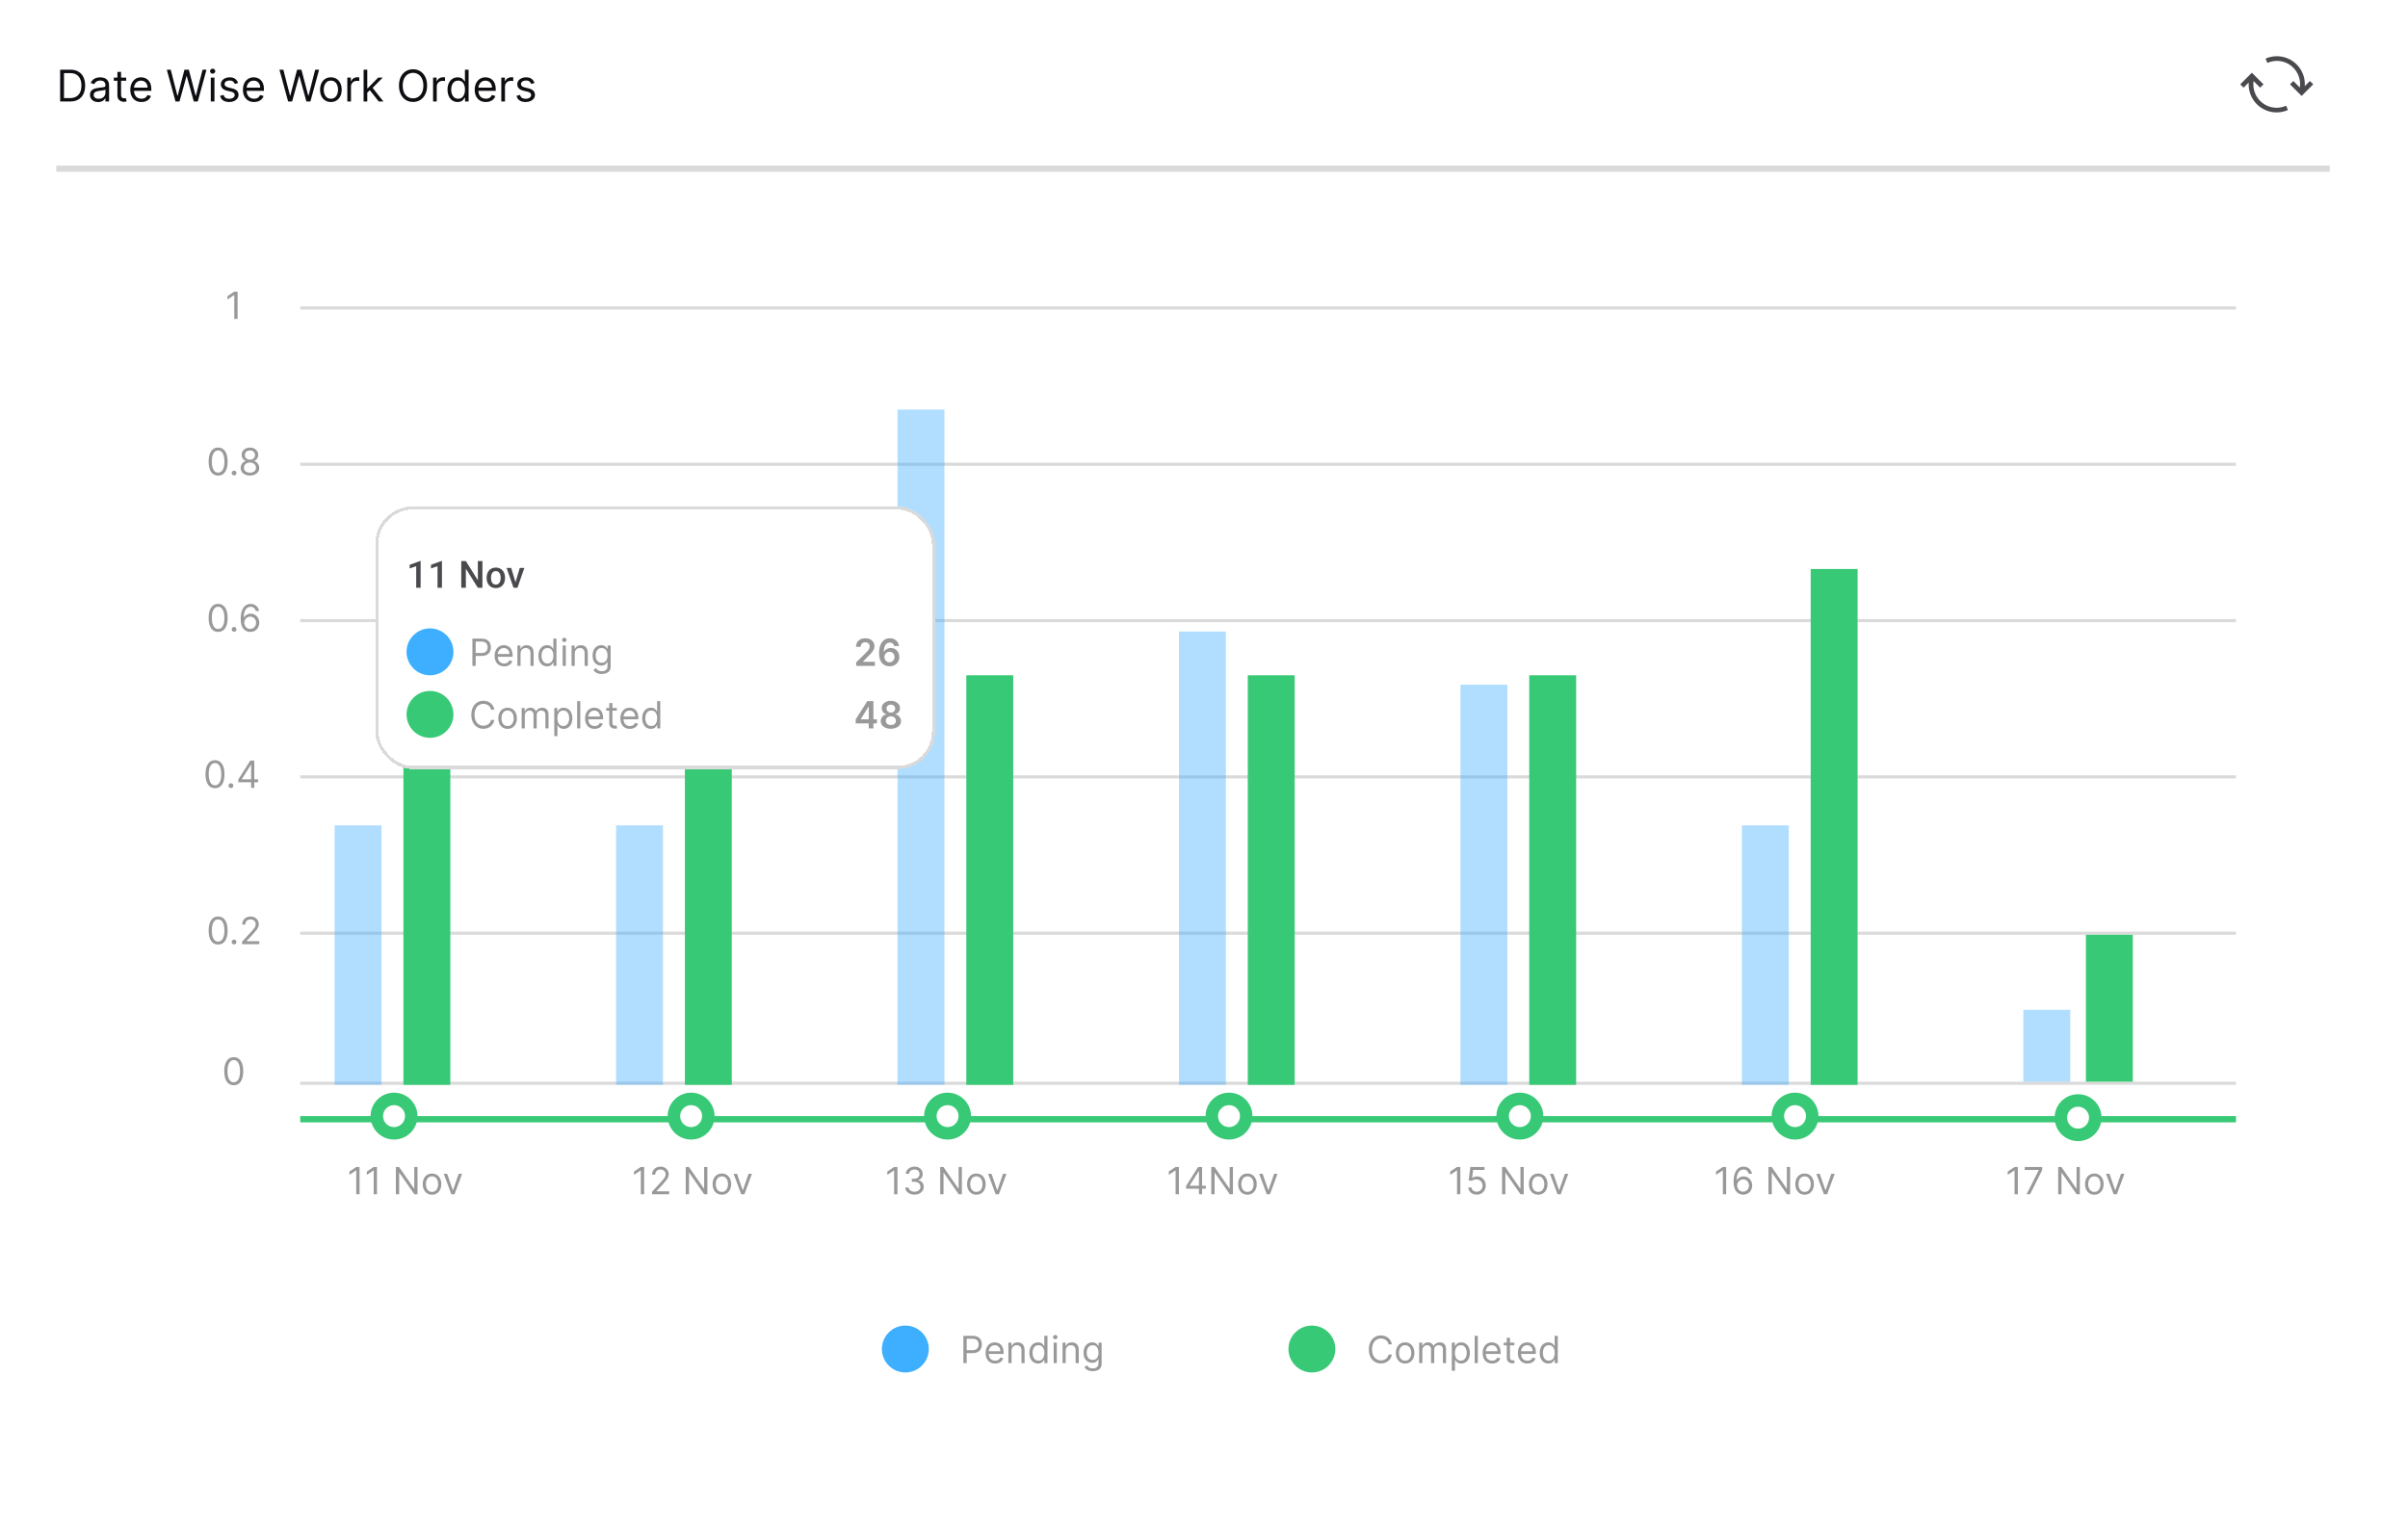 <svg width="770" height="490" viewBox="0 0 770 490" fill="none" xmlns="http://www.w3.org/2000/svg">
<rect y="1" width="770" height="489" fill="white"/>
<path d="M745 52.941H18V54.941H745V52.941Z" fill="#DBDADB" mask="url(#path-2-inside-1_505_4167)"/>
<path d="M22.375 32.471H19.233V22.289H22.514C23.502 22.289 24.347 22.493 25.05 22.9C25.752 23.305 26.291 23.886 26.666 24.645C27.04 25.401 27.227 26.306 27.227 27.36C27.227 28.42 27.038 29.334 26.66 30.099C26.283 30.861 25.733 31.448 25.01 31.859C24.287 32.267 23.409 32.471 22.375 32.471ZM20.466 31.377H22.296C23.137 31.377 23.835 31.214 24.389 30.89C24.942 30.565 25.355 30.102 25.626 29.503C25.898 28.903 26.034 28.188 26.034 27.36C26.034 26.538 25.9 25.83 25.631 25.237C25.363 24.64 24.962 24.183 24.428 23.865C23.895 23.543 23.23 23.383 22.435 23.383H20.466V31.377ZM31.384 32.65C30.9 32.65 30.46 32.558 30.066 32.376C29.672 32.191 29.358 31.924 29.126 31.576C28.894 31.224 28.778 30.8 28.778 30.303C28.778 29.866 28.865 29.511 29.037 29.239C29.209 28.964 29.44 28.748 29.728 28.593C30.016 28.437 30.334 28.321 30.683 28.245C31.034 28.165 31.387 28.102 31.741 28.056C32.206 27.996 32.582 27.951 32.87 27.922C33.162 27.888 33.374 27.834 33.506 27.758C33.642 27.681 33.71 27.549 33.71 27.36V27.32C33.71 26.829 33.576 26.448 33.307 26.177C33.042 25.905 32.64 25.769 32.099 25.769C31.539 25.769 31.1 25.892 30.782 26.137C30.464 26.382 30.24 26.644 30.111 26.922L28.997 26.525C29.196 26.061 29.461 25.699 29.793 25.441C30.127 25.179 30.492 24.997 30.886 24.894C31.284 24.788 31.675 24.735 32.06 24.735C32.305 24.735 32.587 24.765 32.905 24.824C33.226 24.881 33.536 24.998 33.834 25.177C34.136 25.356 34.386 25.626 34.585 25.988C34.784 26.349 34.883 26.833 34.883 27.439V32.471H33.71V31.436H33.651C33.571 31.602 33.438 31.779 33.253 31.968C33.067 32.157 32.82 32.318 32.512 32.451C32.204 32.583 31.828 32.65 31.384 32.65ZM31.562 31.596C32.026 31.596 32.418 31.504 32.736 31.322C33.057 31.14 33.299 30.904 33.462 30.616C33.627 30.328 33.71 30.025 33.71 29.706V28.633C33.66 28.692 33.551 28.747 33.382 28.797C33.216 28.843 33.024 28.884 32.805 28.921C32.59 28.954 32.38 28.984 32.174 29.01C31.972 29.034 31.808 29.053 31.682 29.07C31.377 29.11 31.092 29.174 30.827 29.264C30.565 29.35 30.353 29.481 30.19 29.657C30.031 29.829 29.952 30.064 29.952 30.363C29.952 30.77 30.102 31.078 30.404 31.287C30.709 31.493 31.095 31.596 31.562 31.596ZM40.346 24.834V25.828H36.389V24.834H40.346ZM37.542 23.005H38.715V30.283C38.715 30.614 38.763 30.863 38.86 31.029C38.959 31.191 39.085 31.301 39.237 31.357C39.393 31.41 39.557 31.436 39.73 31.436C39.859 31.436 39.965 31.43 40.048 31.417C40.131 31.4 40.197 31.387 40.247 31.377L40.485 32.431C40.406 32.461 40.295 32.49 40.152 32.52C40.01 32.553 39.829 32.57 39.61 32.57C39.279 32.57 38.954 32.499 38.636 32.356C38.321 32.214 38.059 31.997 37.85 31.705C37.645 31.413 37.542 31.045 37.542 30.601V23.005ZM45.231 32.63C44.495 32.63 43.86 32.467 43.327 32.142C42.796 31.814 42.387 31.357 42.099 30.77C41.813 30.18 41.671 29.494 41.671 28.712C41.671 27.93 41.813 27.241 42.099 26.644C42.387 26.044 42.788 25.577 43.302 25.242C43.819 24.904 44.422 24.735 45.111 24.735C45.509 24.735 45.902 24.801 46.29 24.934C46.677 25.066 47.03 25.282 47.349 25.58C47.667 25.875 47.92 26.266 48.109 26.753C48.298 27.241 48.393 27.84 48.393 28.553V29.05H42.506V28.036H47.199C47.199 27.605 47.113 27.221 46.941 26.883C46.772 26.544 46.53 26.278 46.215 26.082C45.904 25.887 45.536 25.789 45.111 25.789C44.644 25.789 44.24 25.905 43.898 26.137C43.56 26.366 43.3 26.664 43.118 27.032C42.935 27.4 42.844 27.794 42.844 28.215V28.891C42.844 29.468 42.944 29.957 43.143 30.358C43.345 30.755 43.625 31.059 43.983 31.267C44.341 31.473 44.757 31.576 45.231 31.576C45.539 31.576 45.817 31.533 46.066 31.446C46.318 31.357 46.535 31.224 46.717 31.049C46.899 30.87 47.04 30.648 47.14 30.383L48.273 30.701C48.154 31.085 47.953 31.423 47.672 31.715C47.39 32.003 47.042 32.229 46.628 32.391C46.213 32.55 45.748 32.63 45.231 32.63ZM56.123 32.471L53.339 22.289H54.592L56.72 30.581H56.819L58.987 22.289H60.379L62.547 30.581H62.646L64.774 22.289H66.027L63.243 32.471H61.97L59.723 24.357H59.643L57.396 32.471H56.123ZM67.404 32.471V24.834H68.577V32.471H67.404ZM68.001 23.561C67.772 23.561 67.575 23.484 67.409 23.328C67.246 23.172 67.165 22.985 67.165 22.766C67.165 22.547 67.246 22.36 67.409 22.204C67.575 22.049 67.772 21.971 68.001 21.971C68.229 21.971 68.425 22.049 68.587 22.204C68.753 22.36 68.836 22.547 68.836 22.766C68.836 22.985 68.753 23.172 68.587 23.328C68.425 23.484 68.229 23.561 68.001 23.561ZM76.135 26.544L75.081 26.843C75.015 26.667 74.917 26.496 74.788 26.331C74.662 26.162 74.49 26.022 74.271 25.913C74.052 25.804 73.772 25.749 73.431 25.749C72.963 25.749 72.574 25.857 72.262 26.072C71.954 26.284 71.8 26.554 71.8 26.883C71.8 27.174 71.906 27.404 72.118 27.574C72.33 27.743 72.662 27.884 73.113 27.996L74.246 28.275C74.929 28.44 75.438 28.694 75.772 29.035C76.107 29.373 76.275 29.809 76.275 30.343C76.275 30.78 76.149 31.171 75.897 31.516C75.648 31.861 75.3 32.133 74.853 32.331C74.405 32.53 73.885 32.63 73.291 32.63C72.513 32.63 71.868 32.461 71.358 32.123C70.847 31.785 70.524 31.291 70.388 30.641L71.502 30.363C71.608 30.774 71.808 31.082 72.103 31.287C72.402 31.493 72.791 31.596 73.272 31.596C73.819 31.596 74.253 31.48 74.574 31.248C74.899 31.012 75.061 30.73 75.061 30.402C75.061 30.137 74.969 29.915 74.783 29.736C74.597 29.554 74.312 29.418 73.928 29.328L72.655 29.03C71.956 28.864 71.442 28.608 71.114 28.26C70.789 27.908 70.627 27.469 70.627 26.942C70.627 26.511 70.748 26.13 70.99 25.799C71.235 25.467 71.568 25.207 71.989 25.018C72.413 24.829 72.894 24.735 73.431 24.735C74.186 24.735 74.78 24.901 75.211 25.232C75.645 25.563 75.953 26.001 76.135 26.544ZM81.242 32.63C80.507 32.63 79.872 32.467 79.338 32.142C78.808 31.814 78.399 31.357 78.11 30.77C77.825 30.18 77.683 29.494 77.683 28.712C77.683 27.93 77.825 27.241 78.11 26.644C78.399 26.044 78.8 25.577 79.313 25.242C79.83 24.904 80.434 24.735 81.123 24.735C81.521 24.735 81.913 24.801 82.301 24.934C82.689 25.066 83.042 25.282 83.36 25.58C83.678 25.875 83.932 26.266 84.121 26.753C84.31 27.241 84.404 27.84 84.404 28.553V29.05H78.518V28.036H83.211C83.211 27.605 83.125 27.221 82.953 26.883C82.784 26.544 82.542 26.278 82.227 26.082C81.915 25.887 81.547 25.789 81.123 25.789C80.656 25.789 80.251 25.905 79.91 26.137C79.572 26.366 79.312 26.664 79.129 27.032C78.947 27.4 78.856 27.794 78.856 28.215V28.891C78.856 29.468 78.955 29.957 79.154 30.358C79.356 30.755 79.636 31.059 79.995 31.267C80.353 31.473 80.768 31.576 81.242 31.576C81.551 31.576 81.829 31.533 82.078 31.446C82.329 31.357 82.547 31.224 82.729 31.049C82.911 30.87 83.052 30.648 83.151 30.383L84.285 30.701C84.166 31.085 83.965 31.423 83.683 31.715C83.402 32.003 83.054 32.229 82.639 32.391C82.225 32.55 81.759 32.63 81.242 32.63ZM92.135 32.471L89.351 22.289H90.604L92.732 30.581H92.831L94.999 22.289H96.391L98.558 30.581H98.658L100.786 22.289H102.039L99.254 32.471H97.982L95.735 24.357H95.655L93.408 32.471H92.135ZM105.807 32.63C105.118 32.63 104.513 32.466 103.992 32.138C103.475 31.809 103.071 31.35 102.779 30.76C102.491 30.17 102.347 29.481 102.347 28.692C102.347 27.897 102.491 27.202 102.779 26.609C103.071 26.016 103.475 25.555 103.992 25.227C104.513 24.899 105.118 24.735 105.807 24.735C106.496 24.735 107.1 24.899 107.617 25.227C108.137 25.555 108.541 26.016 108.83 26.609C109.121 27.202 109.267 27.897 109.267 28.692C109.267 29.481 109.121 30.17 108.83 30.76C108.541 31.35 108.137 31.809 107.617 32.138C107.1 32.466 106.496 32.63 105.807 32.63ZM105.807 31.576C106.331 31.576 106.762 31.442 107.1 31.173C107.438 30.904 107.688 30.552 107.85 30.114C108.013 29.677 108.094 29.203 108.094 28.692C108.094 28.182 108.013 27.706 107.85 27.265C107.688 26.825 107.438 26.468 107.1 26.196C106.762 25.925 106.331 25.789 105.807 25.789C105.283 25.789 104.852 25.925 104.514 26.196C104.176 26.468 103.926 26.825 103.764 27.265C103.601 27.706 103.52 28.182 103.52 28.692C103.52 29.203 103.601 29.677 103.764 30.114C103.926 30.552 104.176 30.904 104.514 31.173C104.852 31.442 105.283 31.576 105.807 31.576ZM111.058 32.471V24.834H112.192V25.988H112.271C112.411 25.61 112.662 25.303 113.027 25.068C113.392 24.833 113.803 24.715 114.26 24.715C114.346 24.715 114.454 24.717 114.583 24.72C114.712 24.723 114.81 24.728 114.876 24.735V25.928C114.837 25.918 114.746 25.903 114.603 25.883C114.464 25.86 114.316 25.848 114.161 25.848C113.789 25.848 113.458 25.926 113.166 26.082C112.878 26.235 112.649 26.447 112.48 26.718C112.314 26.987 112.232 27.294 112.232 27.638V32.471H111.058ZM117.361 29.686L117.341 28.235H117.58L120.921 24.834H122.372L118.813 28.434H118.713L117.361 29.686ZM116.267 32.471V22.289H117.441V32.471H116.267ZM121.119 32.471L118.137 28.692L118.972 27.877L122.611 32.471H121.119ZM136.57 27.38C136.57 28.453 136.376 29.382 135.988 30.164C135.6 30.946 135.069 31.549 134.392 31.973C133.716 32.398 132.944 32.61 132.076 32.61C131.207 32.61 130.435 32.398 129.759 31.973C129.083 31.549 128.551 30.946 128.163 30.164C127.775 29.382 127.581 28.453 127.581 27.38C127.581 26.306 127.775 25.378 128.163 24.596C128.551 23.813 129.083 23.21 129.759 22.786C130.435 22.362 131.207 22.15 132.076 22.15C132.944 22.15 133.716 22.362 134.392 22.786C135.069 23.21 135.6 23.813 135.988 24.596C136.376 25.378 136.57 26.306 136.57 27.38ZM135.377 27.38C135.377 26.498 135.229 25.754 134.934 25.147C134.643 24.541 134.247 24.082 133.746 23.77C133.249 23.459 132.692 23.303 132.076 23.303C131.459 23.303 130.901 23.459 130.4 23.77C129.903 24.082 129.507 24.541 129.212 25.147C128.92 25.754 128.775 26.498 128.775 27.38C128.775 28.261 128.92 29.005 129.212 29.612C129.507 30.218 129.903 30.677 130.4 30.989C130.901 31.301 131.459 31.456 132.076 31.456C132.692 31.456 133.249 31.301 133.746 30.989C134.247 30.677 134.643 30.218 134.934 29.612C135.229 29.005 135.377 28.261 135.377 27.38ZM138.484 32.471V24.834H139.618V25.988H139.697C139.836 25.61 140.088 25.303 140.453 25.068C140.817 24.833 141.228 24.715 141.686 24.715C141.772 24.715 141.88 24.717 142.009 24.72C142.138 24.723 142.236 24.728 142.302 24.735V25.928C142.262 25.918 142.171 25.903 142.029 25.883C141.89 25.86 141.742 25.848 141.586 25.848C141.215 25.848 140.884 25.926 140.592 26.082C140.304 26.235 140.075 26.447 139.906 26.718C139.74 26.987 139.657 27.294 139.657 27.638V32.471H138.484ZM146.344 32.63C145.708 32.63 145.146 32.469 144.659 32.147C144.172 31.823 143.79 31.365 143.515 30.775C143.24 30.182 143.103 29.481 143.103 28.672C143.103 27.87 143.24 27.174 143.515 26.584C143.79 25.994 144.173 25.538 144.664 25.217C145.154 24.895 145.721 24.735 146.364 24.735C146.861 24.735 147.254 24.818 147.542 24.983C147.834 25.146 148.056 25.331 148.208 25.54C148.364 25.746 148.485 25.915 148.571 26.047H148.671V22.289H149.844V32.471H148.711V31.297H148.571C148.485 31.436 148.363 31.612 148.203 31.824C148.044 32.033 147.817 32.22 147.522 32.386C147.227 32.548 146.835 32.63 146.344 32.63ZM146.503 31.576C146.974 31.576 147.372 31.453 147.696 31.208C148.021 30.959 148.268 30.616 148.437 30.179C148.606 29.738 148.691 29.229 148.691 28.652C148.691 28.082 148.608 27.584 148.442 27.156C148.276 26.725 148.031 26.39 147.706 26.152C147.382 25.91 146.98 25.789 146.503 25.789C146.006 25.789 145.592 25.916 145.26 26.172C144.932 26.424 144.685 26.767 144.52 27.201C144.357 27.632 144.276 28.116 144.276 28.652C144.276 29.196 144.359 29.69 144.525 30.134C144.694 30.575 144.942 30.926 145.27 31.188C145.602 31.446 146.013 31.576 146.503 31.576ZM155.358 32.63C154.622 32.63 153.987 32.467 153.453 32.142C152.923 31.814 152.514 31.357 152.225 30.77C151.94 30.18 151.798 29.494 151.798 28.712C151.798 27.93 151.94 27.241 152.225 26.644C152.514 26.044 152.915 25.577 153.429 25.242C153.946 24.904 154.549 24.735 155.238 24.735C155.636 24.735 156.029 24.801 156.417 24.934C156.804 25.066 157.157 25.282 157.475 25.58C157.794 25.875 158.047 26.266 158.236 26.753C158.425 27.241 158.52 27.84 158.52 28.553V29.05H152.633V28.036H157.326C157.326 27.605 157.24 27.221 157.068 26.883C156.899 26.544 156.657 26.278 156.342 26.082C156.03 25.887 155.663 25.789 155.238 25.789C154.771 25.789 154.367 25.905 154.025 26.137C153.687 26.366 153.427 26.664 153.245 27.032C153.062 27.4 152.971 27.794 152.971 28.215V28.891C152.971 29.468 153.071 29.957 153.27 30.358C153.472 30.755 153.752 31.059 154.11 31.267C154.468 31.473 154.884 31.576 155.358 31.576C155.666 31.576 155.944 31.533 156.193 31.446C156.445 31.357 156.662 31.224 156.844 31.049C157.026 30.87 157.167 30.648 157.267 30.383L158.4 30.701C158.281 31.085 158.08 31.423 157.799 31.715C157.517 32.003 157.169 32.229 156.755 32.391C156.34 32.55 155.875 32.63 155.358 32.63ZM160.304 32.471V24.834H161.438V25.988H161.517C161.657 25.61 161.908 25.303 162.273 25.068C162.638 24.833 163.049 24.715 163.506 24.715C163.592 24.715 163.7 24.717 163.829 24.72C163.958 24.723 164.056 24.728 164.123 24.735V25.928C164.083 25.918 163.992 25.903 163.849 25.883C163.71 25.86 163.562 25.848 163.407 25.848C163.035 25.848 162.704 25.926 162.412 26.082C162.124 26.235 161.895 26.447 161.726 26.718C161.56 26.987 161.478 27.294 161.478 27.638V32.471H160.304ZM170.922 26.544L169.868 26.843C169.802 26.667 169.704 26.496 169.575 26.331C169.449 26.162 169.277 26.022 169.058 25.913C168.839 25.804 168.559 25.749 168.218 25.749C167.751 25.749 167.361 25.857 167.05 26.072C166.741 26.284 166.587 26.554 166.587 26.883C166.587 27.174 166.693 27.404 166.905 27.574C167.117 27.743 167.449 27.884 167.9 27.996L169.033 28.275C169.716 28.44 170.225 28.694 170.559 29.035C170.894 29.373 171.062 29.809 171.062 30.343C171.062 30.78 170.936 31.171 170.684 31.516C170.435 31.861 170.087 32.133 169.64 32.331C169.192 32.53 168.672 32.63 168.079 32.63C167.3 32.63 166.655 32.461 166.145 32.123C165.634 31.785 165.311 31.291 165.175 30.641L166.289 30.363C166.395 30.774 166.595 31.082 166.89 31.287C167.189 31.493 167.578 31.596 168.059 31.596C168.606 31.596 169.04 31.48 169.361 31.248C169.686 31.012 169.849 30.73 169.849 30.402C169.849 30.137 169.756 29.915 169.57 29.736C169.385 29.554 169.099 29.418 168.715 29.328L167.442 29.03C166.743 28.864 166.229 28.608 165.901 28.26C165.576 27.908 165.414 27.469 165.414 26.942C165.414 26.511 165.535 26.13 165.777 25.799C166.022 25.467 166.355 25.207 166.776 25.018C167.2 24.829 167.681 24.735 168.218 24.735C168.974 24.735 169.567 24.901 169.998 25.232C170.432 25.563 170.74 26.001 170.922 26.544Z" fill="#0E0D12"/>
<path d="M734.393 20.607C733.509 19.723 732.487 19.054 731.327 18.601C730.233 18.17 729.09 17.966 727.897 17.988C726.703 18.01 725.554 18.264 724.45 18.75L725.03 20.126C725.947 19.717 726.902 19.502 727.897 19.48C728.891 19.458 729.852 19.623 730.78 19.977C731.742 20.363 732.592 20.927 733.333 21.667C734.172 22.507 734.774 23.496 735.139 24.634C735.493 25.739 735.587 26.86 735.421 27.998L733.333 25.91L732.272 26.971L735.984 30.683L739.697 26.971L738.636 25.91L736.995 27.551C737.073 26.28 736.901 25.048 736.481 23.855C736.017 22.617 735.321 21.535 734.393 20.607ZM731.029 33.815C730.112 34.224 729.156 34.439 728.162 34.462C727.168 34.484 726.206 34.318 725.278 33.964C724.317 33.578 723.466 33.014 722.726 32.274C721.875 31.423 721.268 30.429 720.903 29.291C720.56 28.197 720.467 27.076 720.621 25.927L722.726 28.031L723.787 26.971L720.074 23.258L716.362 26.971L717.423 28.031L719.063 26.39C718.986 27.661 719.163 28.887 719.594 30.07C720.036 31.307 720.726 32.395 721.665 33.334C722.549 34.218 723.571 34.887 724.731 35.34C725.825 35.771 726.969 35.975 728.162 35.953C729.355 35.931 730.504 35.677 731.609 35.191L731.029 33.815Z" fill="#4A494D"/>
<line x1="96" y1="98.5" x2="715" y2="98.5" stroke="#DBDADB"/>
<line x1="96" y1="148.5" x2="715" y2="148.5" stroke="#DBDADB"/>
<line x1="96" y1="198.5" x2="715" y2="198.5" stroke="#DBDADB"/>
<line x1="96" y1="248.5" x2="715" y2="248.5" stroke="#DBDADB"/>
<line x1="96" y1="298.5" x2="715" y2="298.5" stroke="#DBDADB"/>
<line x1="96" y1="346.5" x2="715" y2="346.5" stroke="#DBDADB"/>
<line x1="96" y1="358" x2="715" y2="358" stroke="#38C976" stroke-width="2"/>
<path d="M75.972 93.273V102H74.915V94.381H74.864L72.733 95.796V94.722L74.915 93.273H75.972Z" fill="#999999"/>
<path d="M69.75 152.119C69.108 152.119 68.561 151.945 68.109 151.595C67.658 151.243 67.312 150.733 67.074 150.065C66.835 149.395 66.716 148.585 66.716 147.636C66.716 146.693 66.835 145.888 67.074 145.22C67.315 144.55 67.662 144.038 68.114 143.686C68.568 143.331 69.114 143.153 69.75 143.153C70.386 143.153 70.93 143.331 71.382 143.686C71.837 144.038 72.183 144.55 72.422 145.22C72.663 145.888 72.784 146.693 72.784 147.636C72.784 148.585 72.665 149.395 72.426 150.065C72.188 150.733 71.842 151.243 71.391 151.595C70.939 151.945 70.392 152.119 69.75 152.119ZM69.75 151.182C70.386 151.182 70.881 150.875 71.233 150.261C71.585 149.648 71.761 148.773 71.761 147.636C71.761 146.881 71.68 146.237 71.519 145.706C71.359 145.175 71.129 144.77 70.828 144.491C70.53 144.213 70.171 144.074 69.75 144.074C69.119 144.074 68.626 144.385 68.271 145.007C67.916 145.626 67.739 146.503 67.739 147.636C67.739 148.392 67.818 149.034 67.977 149.562C68.136 150.091 68.365 150.493 68.663 150.768C68.965 151.044 69.327 151.182 69.75 151.182ZM74.849 152.068C74.638 152.068 74.458 151.993 74.308 151.842C74.157 151.692 74.082 151.511 74.082 151.301C74.082 151.091 74.157 150.911 74.308 150.76C74.458 150.609 74.638 150.534 74.849 150.534C75.059 150.534 75.239 150.609 75.39 150.76C75.54 150.911 75.616 151.091 75.616 151.301C75.616 151.44 75.58 151.568 75.509 151.685C75.441 151.801 75.349 151.895 75.232 151.966C75.119 152.034 74.991 152.068 74.849 152.068ZM79.929 152.119C79.344 152.119 78.827 152.016 78.378 151.808C77.932 151.598 77.584 151.31 77.334 150.943C77.084 150.574 76.961 150.153 76.963 149.682C76.961 149.312 77.033 148.972 77.181 148.659C77.329 148.344 77.53 148.081 77.786 147.871C78.044 147.658 78.333 147.523 78.651 147.466V147.415C78.233 147.307 77.901 147.072 77.654 146.712C77.407 146.348 77.284 145.935 77.287 145.472C77.284 145.028 77.397 144.632 77.624 144.283C77.851 143.933 78.164 143.658 78.561 143.456C78.962 143.254 79.418 143.153 79.929 143.153C80.435 143.153 80.887 143.254 81.284 143.456C81.682 143.658 81.995 143.933 82.222 144.283C82.452 144.632 82.569 145.028 82.571 145.472C82.569 145.935 82.442 146.348 82.192 146.712C81.945 147.072 81.617 147.307 81.208 147.415V147.466C81.523 147.523 81.807 147.658 82.06 147.871C82.313 148.081 82.515 148.344 82.665 148.659C82.816 148.972 82.892 149.312 82.895 149.682C82.892 150.153 82.765 150.574 82.512 150.943C82.262 151.31 81.914 151.598 81.468 151.808C81.025 152.016 80.512 152.119 79.929 152.119ZM79.929 151.182C80.324 151.182 80.665 151.118 80.952 150.99C81.239 150.862 81.461 150.682 81.617 150.449C81.773 150.216 81.853 149.943 81.856 149.631C81.853 149.301 81.767 149.01 81.6 148.757C81.432 148.504 81.204 148.305 80.914 148.161C80.627 148.016 80.299 147.943 79.929 147.943C79.557 147.943 79.225 148.016 78.932 148.161C78.642 148.305 78.414 148.504 78.246 148.757C78.081 149.01 78 149.301 78.003 149.631C78 149.943 78.076 150.216 78.229 150.449C78.385 150.682 78.608 150.862 78.898 150.99C79.188 151.118 79.532 151.182 79.929 151.182ZM79.929 147.04C80.242 147.04 80.519 146.977 80.76 146.852C81.005 146.727 81.196 146.553 81.336 146.328C81.475 146.104 81.546 145.841 81.549 145.54C81.546 145.244 81.476 144.987 81.34 144.768C81.204 144.547 81.015 144.376 80.773 144.257C80.532 144.135 80.25 144.074 79.929 144.074C79.603 144.074 79.317 144.135 79.073 144.257C78.829 144.376 78.64 144.547 78.506 144.768C78.373 144.987 78.307 145.244 78.31 145.54C78.307 145.841 78.374 146.104 78.51 146.328C78.65 146.553 78.841 146.727 79.086 146.852C79.33 146.977 79.611 147.04 79.929 147.04Z" fill="#999999"/>
<path d="M69.75 202.119C69.108 202.119 68.561 201.945 68.109 201.595C67.658 201.243 67.312 200.733 67.074 200.065C66.835 199.395 66.716 198.585 66.716 197.636C66.716 196.693 66.835 195.888 67.074 195.22C67.315 194.55 67.662 194.038 68.114 193.686C68.568 193.331 69.114 193.153 69.75 193.153C70.386 193.153 70.93 193.331 71.382 193.686C71.837 194.038 72.183 194.55 72.422 195.22C72.663 195.888 72.784 196.693 72.784 197.636C72.784 198.585 72.665 199.395 72.426 200.065C72.188 200.733 71.842 201.243 71.391 201.595C70.939 201.945 70.392 202.119 69.75 202.119ZM69.75 201.182C70.386 201.182 70.881 200.875 71.233 200.261C71.585 199.648 71.761 198.773 71.761 197.636C71.761 196.881 71.68 196.237 71.519 195.706C71.359 195.175 71.129 194.77 70.828 194.491C70.53 194.213 70.171 194.074 69.75 194.074C69.119 194.074 68.626 194.385 68.271 195.007C67.916 195.626 67.739 196.503 67.739 197.636C67.739 198.392 67.818 199.034 67.977 199.562C68.136 200.091 68.365 200.493 68.663 200.768C68.965 201.044 69.327 201.182 69.75 201.182ZM74.849 202.068C74.638 202.068 74.458 201.993 74.308 201.842C74.157 201.692 74.082 201.511 74.082 201.301C74.082 201.091 74.157 200.911 74.308 200.76C74.458 200.609 74.638 200.534 74.849 200.534C75.059 200.534 75.239 200.609 75.39 200.76C75.54 200.911 75.616 201.091 75.616 201.301C75.616 201.44 75.58 201.568 75.509 201.685C75.441 201.801 75.349 201.895 75.232 201.966C75.119 202.034 74.991 202.068 74.849 202.068ZM79.996 202.119C79.638 202.114 79.281 202.045 78.923 201.915C78.565 201.784 78.238 201.564 77.942 201.254C77.647 200.942 77.41 200.52 77.231 199.989C77.052 199.455 76.962 198.784 76.962 197.977C76.962 197.205 77.035 196.52 77.18 195.923C77.325 195.324 77.535 194.82 77.81 194.411C78.086 193.999 78.418 193.686 78.808 193.473C79.2 193.26 79.641 193.153 80.133 193.153C80.621 193.153 81.056 193.251 81.437 193.447C81.82 193.641 82.133 193.911 82.374 194.257C82.616 194.604 82.772 195.003 82.843 195.455H81.803C81.707 195.062 81.519 194.737 81.241 194.479C80.962 194.22 80.593 194.091 80.133 194.091C79.457 194.091 78.924 194.385 78.535 194.973C78.148 195.561 77.954 196.386 77.951 197.449H78.019C78.178 197.207 78.367 197.001 78.586 196.831C78.808 196.658 79.052 196.524 79.319 196.43C79.586 196.337 79.869 196.29 80.167 196.29C80.667 196.29 81.124 196.415 81.539 196.665C81.954 196.912 82.286 197.254 82.536 197.692C82.786 198.126 82.911 198.625 82.911 199.188C82.911 199.727 82.79 200.222 82.549 200.67C82.308 201.116 81.968 201.472 81.531 201.736C81.096 201.997 80.585 202.125 79.996 202.119ZM79.996 201.182C80.354 201.182 80.675 201.092 80.96 200.913C81.246 200.734 81.472 200.494 81.637 200.193C81.805 199.892 81.888 199.557 81.888 199.188C81.888 198.827 81.808 198.499 81.646 198.203C81.487 197.905 81.266 197.668 80.985 197.491C80.707 197.315 80.388 197.227 80.031 197.227C79.761 197.227 79.509 197.281 79.276 197.389C79.043 197.494 78.839 197.639 78.663 197.824C78.489 198.009 78.353 198.22 78.254 198.459C78.154 198.695 78.104 198.943 78.104 199.205C78.104 199.551 78.185 199.875 78.347 200.176C78.512 200.477 78.737 200.72 79.021 200.905C79.308 201.089 79.633 201.182 79.996 201.182Z" fill="#999999"/>
<path d="M68.75 252.119C68.108 252.119 67.561 251.945 67.109 251.595C66.658 251.243 66.312 250.733 66.074 250.065C65.835 249.395 65.716 248.585 65.716 247.636C65.716 246.693 65.835 245.888 66.074 245.22C66.315 244.55 66.662 244.038 67.114 243.686C67.568 243.331 68.114 243.153 68.75 243.153C69.386 243.153 69.93 243.331 70.382 243.686C70.837 244.038 71.183 244.55 71.422 245.22C71.663 245.888 71.784 246.693 71.784 247.636C71.784 248.585 71.665 249.395 71.426 250.065C71.188 250.733 70.842 251.243 70.391 251.595C69.939 251.945 69.392 252.119 68.75 252.119ZM68.75 251.182C69.386 251.182 69.881 250.875 70.233 250.261C70.585 249.648 70.761 248.773 70.761 247.636C70.761 246.881 70.68 246.237 70.519 245.706C70.359 245.175 70.129 244.77 69.828 244.491C69.53 244.213 69.171 244.074 68.75 244.074C68.119 244.074 67.626 244.385 67.271 245.007C66.916 245.626 66.739 246.503 66.739 247.636C66.739 248.392 66.818 249.034 66.977 249.562C67.136 250.091 67.365 250.493 67.663 250.768C67.965 251.044 68.327 251.182 68.75 251.182ZM73.849 252.068C73.638 252.068 73.458 251.993 73.308 251.842C73.157 251.692 73.082 251.511 73.082 251.301C73.082 251.091 73.157 250.911 73.308 250.76C73.458 250.609 73.638 250.534 73.849 250.534C74.059 250.534 74.239 250.609 74.39 250.76C74.54 250.911 74.616 251.091 74.616 251.301C74.616 251.44 74.58 251.568 74.509 251.685C74.441 251.801 74.349 251.895 74.232 251.966C74.119 252.034 73.991 252.068 73.849 252.068ZM76.199 250.21V249.341L80.034 243.273H80.665V244.619H80.239L77.341 249.205V249.273H82.506V250.21H76.199ZM80.307 252V249.946V249.541V243.273H81.312V252H80.307Z" fill="#999999"/>
<path d="M69.75 302.119C69.108 302.119 68.561 301.945 68.109 301.595C67.658 301.243 67.312 300.733 67.074 300.065C66.835 299.395 66.716 298.585 66.716 297.636C66.716 296.693 66.835 295.888 67.074 295.22C67.315 294.55 67.662 294.038 68.114 293.686C68.568 293.331 69.114 293.153 69.75 293.153C70.386 293.153 70.93 293.331 71.382 293.686C71.837 294.038 72.183 294.55 72.422 295.22C72.663 295.888 72.784 296.693 72.784 297.636C72.784 298.585 72.665 299.395 72.426 300.065C72.188 300.733 71.842 301.243 71.391 301.595C70.939 301.945 70.392 302.119 69.75 302.119ZM69.75 301.182C70.386 301.182 70.881 300.875 71.233 300.261C71.585 299.648 71.761 298.773 71.761 297.636C71.761 296.881 71.68 296.237 71.519 295.706C71.359 295.175 71.129 294.77 70.828 294.491C70.53 294.213 70.171 294.074 69.75 294.074C69.119 294.074 68.626 294.385 68.271 295.007C67.916 295.626 67.739 296.503 67.739 297.636C67.739 298.392 67.818 299.034 67.977 299.562C68.136 300.091 68.365 300.493 68.663 300.768C68.965 301.044 69.327 301.182 69.75 301.182ZM74.849 302.068C74.638 302.068 74.458 301.993 74.308 301.842C74.157 301.692 74.082 301.511 74.082 301.301C74.082 301.091 74.157 300.911 74.308 300.76C74.458 300.609 74.638 300.534 74.849 300.534C75.059 300.534 75.239 300.609 75.39 300.76C75.54 300.911 75.616 301.091 75.616 301.301C75.616 301.44 75.58 301.568 75.509 301.685C75.441 301.801 75.349 301.895 75.232 301.966C75.119 302.034 74.991 302.068 74.849 302.068ZM77.403 302V301.233L80.284 298.08C80.622 297.71 80.901 297.389 81.119 297.116C81.338 296.841 81.5 296.582 81.605 296.341C81.713 296.097 81.767 295.841 81.767 295.574C81.767 295.267 81.693 295.001 81.546 294.777C81.401 294.553 81.202 294.379 80.949 294.257C80.696 294.135 80.412 294.074 80.097 294.074C79.761 294.074 79.469 294.143 79.219 294.283C78.972 294.419 78.78 294.611 78.644 294.858C78.51 295.105 78.443 295.395 78.443 295.727H77.438C77.438 295.216 77.555 294.767 77.791 294.381C78.027 293.994 78.348 293.693 78.754 293.477C79.163 293.261 79.622 293.153 80.131 293.153C80.642 293.153 81.095 293.261 81.49 293.477C81.885 293.693 82.195 293.984 82.419 294.351C82.644 294.717 82.756 295.125 82.756 295.574C82.756 295.895 82.697 296.209 82.581 296.516C82.467 296.82 82.269 297.159 81.984 297.534C81.703 297.906 81.312 298.361 80.812 298.898L78.852 300.994V301.062H82.909V302H77.403Z" fill="#999999"/>
<path d="M74.75 347.119C74.108 347.119 73.561 346.945 73.109 346.595C72.658 346.243 72.312 345.733 72.074 345.065C71.835 344.395 71.716 343.585 71.716 342.636C71.716 341.693 71.835 340.888 72.074 340.22C72.315 339.55 72.662 339.038 73.114 338.686C73.568 338.331 74.114 338.153 74.75 338.153C75.386 338.153 75.93 338.331 76.382 338.686C76.837 339.038 77.183 339.55 77.422 340.22C77.663 340.888 77.784 341.693 77.784 342.636C77.784 343.585 77.665 344.395 77.426 345.065C77.188 345.733 76.842 346.243 76.391 346.595C75.939 346.945 75.392 347.119 74.75 347.119ZM74.75 346.182C75.386 346.182 75.881 345.875 76.233 345.261C76.585 344.648 76.761 343.773 76.761 342.636C76.761 341.881 76.68 341.237 76.519 340.706C76.359 340.175 76.129 339.77 75.828 339.491C75.53 339.213 75.171 339.074 74.75 339.074C74.119 339.074 73.626 339.385 73.271 340.007C72.916 340.626 72.739 341.503 72.739 342.636C72.739 343.392 72.818 344.034 72.977 344.562C73.136 345.091 73.365 345.493 73.663 345.768C73.965 346.044 74.327 346.182 74.75 346.182Z" fill="#999999"/>
<path d="M114.972 373.273V382H113.915V374.381H113.864L111.733 375.795V374.722L113.915 373.273H114.972ZM120.55 373.273V382H119.493V374.381H119.442L117.311 375.795V374.722L119.493 373.273H120.55ZM133.509 373.273V382H132.486L127.73 375.148H127.645V382H126.588V373.273H127.611L132.384 380.142H132.469V373.273H133.509ZM138.146 382.136C137.555 382.136 137.037 381.996 136.591 381.714C136.147 381.433 135.801 381.04 135.551 380.534C135.304 380.028 135.18 379.437 135.18 378.761C135.18 378.08 135.304 377.484 135.551 376.976C135.801 376.467 136.147 376.072 136.591 375.791C137.037 375.51 137.555 375.369 138.146 375.369C138.737 375.369 139.254 375.51 139.697 375.791C140.143 376.072 140.49 376.467 140.737 376.976C140.987 377.484 141.112 378.08 141.112 378.761C141.112 379.437 140.987 380.028 140.737 380.534C140.49 381.04 140.143 381.433 139.697 381.714C139.254 381.996 138.737 382.136 138.146 382.136ZM138.146 381.233C138.595 381.233 138.964 381.118 139.254 380.888C139.544 380.658 139.758 380.355 139.897 379.98C140.037 379.605 140.106 379.199 140.106 378.761C140.106 378.324 140.037 377.916 139.897 377.538C139.758 377.161 139.544 376.855 139.254 376.622C138.964 376.389 138.595 376.273 138.146 376.273C137.697 376.273 137.328 376.389 137.038 376.622C136.748 376.855 136.534 377.161 136.395 377.538C136.255 377.916 136.186 378.324 136.186 378.761C136.186 379.199 136.255 379.605 136.395 379.98C136.534 380.355 136.748 380.658 137.038 380.888C137.328 381.118 137.697 381.233 138.146 381.233ZM147.765 375.455L145.344 382H144.322L141.901 375.455H142.992L144.799 380.67H144.867L146.674 375.455H147.765Z" fill="#999999"/>
<path d="M205.972 373.273V382H204.915V374.381H204.864L202.733 375.795V374.722L204.915 373.273H205.972ZM208.482 382V381.233L211.362 378.08C211.7 377.71 211.979 377.389 212.197 377.116C212.416 376.841 212.578 376.582 212.683 376.341C212.791 376.097 212.845 375.841 212.845 375.574C212.845 375.267 212.771 375.001 212.624 374.777C212.479 374.553 212.28 374.379 212.027 374.257C211.774 374.135 211.49 374.074 211.175 374.074C210.839 374.074 210.547 374.143 210.297 374.283C210.05 374.419 209.858 374.611 209.722 374.858C209.588 375.105 209.521 375.395 209.521 375.727H208.516C208.516 375.216 208.634 374.767 208.869 374.381C209.105 373.994 209.426 373.693 209.832 373.477C210.241 373.261 210.7 373.153 211.209 373.153C211.72 373.153 212.173 373.261 212.568 373.477C212.963 373.693 213.273 373.984 213.497 374.351C213.722 374.717 213.834 375.125 213.834 375.574C213.834 375.895 213.776 376.209 213.659 376.516C213.545 376.82 213.347 377.159 213.062 377.534C212.781 377.906 212.391 378.361 211.891 378.898L209.93 380.994V381.062H213.987V382H208.482ZM226.196 373.273V382H225.173L220.418 375.148H220.332V382H219.276V373.273H220.298L225.071 380.142H225.156V373.273H226.196ZM230.833 382.136C230.243 382.136 229.724 381.996 229.278 381.714C228.835 381.433 228.488 381.04 228.238 380.534C227.991 380.028 227.868 379.437 227.868 378.761C227.868 378.08 227.991 377.484 228.238 376.976C228.488 376.467 228.835 376.072 229.278 375.791C229.724 375.51 230.243 375.369 230.833 375.369C231.424 375.369 231.941 375.51 232.385 375.791C232.831 376.072 233.177 376.467 233.424 376.976C233.674 377.484 233.799 378.08 233.799 378.761C233.799 379.437 233.674 380.028 233.424 380.534C233.177 381.04 232.831 381.433 232.385 381.714C231.941 381.996 231.424 382.136 230.833 382.136ZM230.833 381.233C231.282 381.233 231.652 381.118 231.941 380.888C232.231 380.658 232.446 380.355 232.585 379.98C232.724 379.605 232.794 379.199 232.794 378.761C232.794 378.324 232.724 377.916 232.585 377.538C232.446 377.161 232.231 376.855 231.941 376.622C231.652 376.389 231.282 376.273 230.833 376.273C230.385 376.273 230.015 376.389 229.725 376.622C229.436 376.855 229.221 377.161 229.082 377.538C228.943 377.916 228.873 378.324 228.873 378.761C228.873 379.199 228.943 379.605 229.082 379.98C229.221 380.355 229.436 380.658 229.725 380.888C230.015 381.118 230.385 381.233 230.833 381.233ZM240.452 375.455L238.032 382H237.009L234.589 375.455H235.68L237.487 380.67H237.555L239.362 375.455H240.452Z" fill="#999999"/>
<path d="M286.972 373.273V382H285.915V374.381H285.864L283.733 375.795V374.722L285.915 373.273H286.972ZM292.43 382.119C291.868 382.119 291.366 382.023 290.926 381.83C290.489 381.636 290.141 381.368 289.882 381.024C289.626 380.678 289.487 380.276 289.464 379.818H290.538C290.561 380.099 290.658 380.342 290.828 380.547C290.999 380.749 291.222 380.905 291.497 381.016C291.773 381.126 292.078 381.182 292.413 381.182C292.788 381.182 293.121 381.116 293.411 380.986C293.7 380.855 293.928 380.673 294.092 380.44C294.257 380.207 294.339 379.938 294.339 379.631C294.339 379.31 294.26 379.027 294.101 378.783C293.942 378.536 293.709 378.342 293.402 378.203C293.095 378.064 292.72 377.994 292.277 377.994H291.578V377.057H292.277C292.624 377.057 292.928 376.994 293.189 376.869C293.453 376.744 293.659 376.568 293.807 376.341C293.957 376.114 294.033 375.847 294.033 375.54C294.033 375.244 293.967 374.987 293.837 374.768C293.706 374.55 293.521 374.379 293.283 374.257C293.047 374.135 292.768 374.074 292.447 374.074C292.146 374.074 291.862 374.129 291.595 374.24C291.331 374.348 291.115 374.506 290.947 374.713C290.78 374.918 290.689 375.165 290.675 375.455H289.652C289.669 374.997 289.807 374.597 290.065 374.253C290.324 373.906 290.662 373.636 291.08 373.443C291.5 373.25 291.962 373.153 292.464 373.153C293.004 373.153 293.467 373.263 293.854 373.482C294.24 373.697 294.537 373.983 294.744 374.338C294.952 374.693 295.055 375.077 295.055 375.489C295.055 375.98 294.926 376.399 294.668 376.746C294.412 377.092 294.064 377.332 293.624 377.466V377.534C294.175 377.625 294.605 377.859 294.915 378.237C295.224 378.612 295.379 379.077 295.379 379.631C295.379 380.105 295.25 380.531 294.991 380.909C294.736 381.284 294.386 381.58 293.943 381.795C293.5 382.011 292.996 382.119 292.43 382.119ZM307.571 373.273V382H306.548L301.793 375.148H301.707V382H300.651V373.273H301.673L306.446 380.142H306.531V373.273H307.571ZM312.208 382.136C311.618 382.136 311.099 381.996 310.653 381.714C310.21 381.433 309.863 381.04 309.613 380.534C309.366 380.028 309.243 379.437 309.243 378.761C309.243 378.08 309.366 377.484 309.613 376.976C309.863 376.467 310.21 376.072 310.653 375.791C311.099 375.51 311.618 375.369 312.208 375.369C312.799 375.369 313.316 375.51 313.76 375.791C314.206 376.072 314.552 376.467 314.799 376.976C315.049 377.484 315.174 378.08 315.174 378.761C315.174 379.437 315.049 380.028 314.799 380.534C314.552 381.04 314.206 381.433 313.76 381.714C313.316 381.996 312.799 382.136 312.208 382.136ZM312.208 381.233C312.657 381.233 313.027 381.118 313.316 380.888C313.606 380.658 313.821 380.355 313.96 379.98C314.099 379.605 314.169 379.199 314.169 378.761C314.169 378.324 314.099 377.916 313.96 377.538C313.821 377.161 313.606 376.855 313.316 376.622C313.027 376.389 312.657 376.273 312.208 376.273C311.76 376.273 311.39 376.389 311.1 376.622C310.811 376.855 310.596 377.161 310.457 377.538C310.318 377.916 310.248 378.324 310.248 378.761C310.248 379.199 310.318 379.605 310.457 379.98C310.596 380.355 310.811 380.658 311.1 380.888C311.39 381.118 311.76 381.233 312.208 381.233ZM321.827 375.455L319.407 382H318.384L315.964 375.455H317.055L318.862 380.67H318.93L320.737 375.455H321.827Z" fill="#999999"/>
<path d="M308.057 436V427.273H311.006C311.69 427.273 312.25 427.396 312.685 427.643C313.122 427.888 313.446 428.219 313.656 428.636C313.866 429.054 313.972 429.52 313.972 430.034C313.972 430.548 313.866 431.016 313.656 431.436C313.449 431.857 313.128 432.192 312.693 432.442C312.259 432.689 311.702 432.812 311.023 432.812H308.909V431.875H310.989C311.457 431.875 311.834 431.794 312.118 431.632C312.402 431.47 312.608 431.251 312.736 430.976C312.866 430.697 312.932 430.384 312.932 430.034C312.932 429.685 312.866 429.372 312.736 429.097C312.608 428.821 312.401 428.605 312.114 428.449C311.827 428.29 311.446 428.21 310.972 428.21H309.114V436H308.057ZM318.212 436.136C317.581 436.136 317.037 435.997 316.58 435.719C316.125 435.438 315.774 435.045 315.527 434.543C315.283 434.037 315.161 433.449 315.161 432.778C315.161 432.108 315.283 431.517 315.527 431.006C315.774 430.491 316.118 430.091 316.558 429.804C317.001 429.514 317.518 429.369 318.109 429.369C318.45 429.369 318.787 429.426 319.119 429.54C319.452 429.653 319.754 429.838 320.027 430.094C320.3 430.347 320.517 430.682 320.679 431.099C320.841 431.517 320.922 432.031 320.922 432.642V433.068H315.876V432.199H319.899C319.899 431.83 319.825 431.5 319.678 431.21C319.533 430.92 319.325 430.692 319.055 430.524C318.788 430.357 318.473 430.273 318.109 430.273C317.709 430.273 317.362 430.372 317.07 430.571C316.78 430.767 316.557 431.023 316.401 431.338C316.244 431.653 316.166 431.991 316.166 432.352V432.932C316.166 433.426 316.251 433.845 316.422 434.189C316.595 434.53 316.835 434.79 317.142 434.969C317.449 435.145 317.805 435.233 318.212 435.233C318.476 435.233 318.714 435.196 318.928 435.122C319.143 435.045 319.33 434.932 319.486 434.781C319.642 434.628 319.763 434.437 319.848 434.21L320.82 434.483C320.717 434.812 320.545 435.102 320.304 435.352C320.063 435.599 319.764 435.793 319.409 435.932C319.054 436.068 318.655 436.136 318.212 436.136ZM323.457 432.062V436H322.452V429.455H323.423V430.477H323.509C323.662 430.145 323.895 429.878 324.207 429.676C324.52 429.472 324.923 429.369 325.418 429.369C325.861 429.369 326.249 429.46 326.581 429.642C326.913 429.821 327.172 430.094 327.357 430.46C327.541 430.824 327.634 431.284 327.634 431.841V436H326.628V431.909C326.628 431.395 326.494 430.994 326.227 430.707C325.96 430.418 325.594 430.273 325.128 430.273C324.807 430.273 324.52 430.342 324.267 430.482C324.017 430.621 323.82 430.824 323.675 431.091C323.53 431.358 323.457 431.682 323.457 432.062ZM331.943 436.136C331.397 436.136 330.916 435.999 330.498 435.723C330.081 435.445 329.754 435.053 329.518 434.547C329.282 434.038 329.164 433.438 329.164 432.744C329.164 432.057 329.282 431.46 329.518 430.955C329.754 430.449 330.082 430.058 330.502 429.783C330.923 429.507 331.409 429.369 331.96 429.369C332.386 429.369 332.723 429.44 332.97 429.582C333.22 429.722 333.41 429.881 333.541 430.06C333.674 430.236 333.778 430.381 333.852 430.494H333.937V427.273H334.943V436H333.971V434.994H333.852C333.778 435.114 333.673 435.264 333.537 435.446C333.4 435.625 333.206 435.786 332.953 435.928C332.7 436.067 332.363 436.136 331.943 436.136ZM332.079 435.233C332.483 435.233 332.824 435.128 333.102 434.918C333.38 434.705 333.592 434.411 333.737 434.036C333.882 433.658 333.954 433.222 333.954 432.727C333.954 432.239 333.883 431.811 333.741 431.445C333.599 431.075 333.389 430.788 333.11 430.584C332.832 430.376 332.488 430.273 332.079 430.273C331.653 430.273 331.298 430.382 331.014 430.601C330.733 430.817 330.521 431.111 330.379 431.483C330.24 431.852 330.17 432.267 330.17 432.727C330.17 433.193 330.241 433.616 330.383 433.997C330.528 434.375 330.741 434.676 331.022 434.901C331.306 435.122 331.659 435.233 332.079 435.233ZM336.924 436V429.455H337.93V436H336.924ZM337.436 428.364C337.24 428.364 337.071 428.297 336.929 428.163C336.789 428.03 336.72 427.869 336.72 427.682C336.72 427.494 336.789 427.334 336.929 427.2C337.071 427.067 337.24 427 337.436 427C337.632 427 337.799 427.067 337.939 427.2C338.081 427.334 338.152 427.494 338.152 427.682C338.152 427.869 338.081 428.03 337.939 428.163C337.799 428.297 337.632 428.364 337.436 428.364ZM340.778 432.062V436H339.772V429.455H340.744V430.477H340.829C340.982 430.145 341.215 429.878 341.528 429.676C341.84 429.472 342.244 429.369 342.738 429.369C343.181 429.369 343.569 429.46 343.901 429.642C344.234 429.821 344.492 430.094 344.677 430.46C344.862 430.824 344.954 431.284 344.954 431.841V436H343.948V431.909C343.948 431.395 343.815 430.994 343.548 430.707C343.281 430.418 342.914 430.273 342.448 430.273C342.127 430.273 341.84 430.342 341.587 430.482C341.337 430.621 341.14 430.824 340.995 431.091C340.85 431.358 340.778 431.682 340.778 432.062ZM349.434 438.591C348.948 438.591 348.53 438.528 348.181 438.403C347.831 438.281 347.54 438.119 347.307 437.918C347.077 437.719 346.894 437.506 346.757 437.278L347.559 436.716C347.65 436.835 347.765 436.972 347.904 437.125C348.043 437.281 348.233 437.416 348.475 437.53C348.719 437.646 349.039 437.705 349.434 437.705C349.962 437.705 350.398 437.577 350.742 437.321C351.086 437.065 351.257 436.665 351.257 436.119V434.79H351.172C351.098 434.909 350.993 435.057 350.857 435.233C350.723 435.406 350.53 435.561 350.277 435.697C350.027 435.831 349.689 435.898 349.263 435.898C348.735 435.898 348.26 435.773 347.84 435.523C347.422 435.273 347.091 434.909 346.847 434.432C346.605 433.955 346.485 433.375 346.485 432.693C346.485 432.023 346.603 431.439 346.838 430.942C347.074 430.442 347.402 430.055 347.823 429.783C348.243 429.507 348.729 429.369 349.28 429.369C349.706 429.369 350.044 429.44 350.294 429.582C350.547 429.722 350.74 429.881 350.874 430.06C351.01 430.236 351.115 430.381 351.189 430.494H351.292V429.455H352.263V436.188C352.263 436.75 352.135 437.207 351.88 437.56C351.627 437.915 351.286 438.175 350.857 438.339C350.431 438.507 349.956 438.591 349.434 438.591ZM349.4 434.994C349.803 434.994 350.144 434.902 350.422 434.717C350.701 434.533 350.912 434.267 351.057 433.92C351.202 433.574 351.275 433.159 351.275 432.676C351.275 432.205 351.203 431.788 351.061 431.428C350.919 431.067 350.709 430.784 350.431 430.58C350.152 430.375 349.809 430.273 349.4 430.273C348.973 430.273 348.618 430.381 348.334 430.597C348.053 430.812 347.841 431.102 347.699 431.466C347.56 431.83 347.49 432.233 347.49 432.676C347.49 433.131 347.561 433.533 347.703 433.882C347.848 434.229 348.061 434.501 348.343 434.7C348.627 434.896 348.979 434.994 349.4 434.994Z" fill="#999999"/>
<path d="M445.08 430H444.023C443.96 429.696 443.851 429.429 443.695 429.199C443.541 428.969 443.354 428.776 443.132 428.619C442.913 428.46 442.67 428.341 442.403 428.261C442.136 428.182 441.858 428.142 441.568 428.142C441.04 428.142 440.561 428.276 440.132 428.543C439.706 428.81 439.366 429.203 439.114 429.723C438.864 430.243 438.739 430.881 438.739 431.636C438.739 432.392 438.864 433.03 439.114 433.55C439.366 434.07 439.706 434.463 440.132 434.73C440.561 434.997 441.04 435.131 441.568 435.131C441.858 435.131 442.136 435.091 442.403 435.011C442.67 434.932 442.913 434.814 443.132 434.658C443.354 434.499 443.541 434.304 443.695 434.074C443.851 433.841 443.96 433.574 444.023 433.273H445.08C445 433.719 444.855 434.118 444.645 434.47C444.435 434.822 444.173 435.122 443.861 435.369C443.548 435.614 443.197 435.8 442.808 435.928C442.422 436.055 442.009 436.119 441.568 436.119C440.824 436.119 440.162 435.938 439.582 435.574C439.003 435.21 438.547 434.693 438.214 434.023C437.882 433.352 437.716 432.557 437.716 431.636C437.716 430.716 437.882 429.92 438.214 429.25C438.547 428.58 439.003 428.062 439.582 427.699C440.162 427.335 440.824 427.153 441.568 427.153C442.009 427.153 442.422 427.217 442.808 427.345C443.197 427.473 443.548 427.661 443.861 427.908C444.173 428.152 444.435 428.45 444.645 428.803C444.855 429.152 445 429.551 445.08 430ZM449.31 436.136C448.719 436.136 448.201 435.996 447.755 435.714C447.311 435.433 446.965 435.04 446.715 434.534C446.468 434.028 446.344 433.437 446.344 432.761C446.344 432.08 446.468 431.484 446.715 430.976C446.965 430.467 447.311 430.072 447.755 429.791C448.201 429.51 448.719 429.369 449.31 429.369C449.901 429.369 450.418 429.51 450.861 429.791C451.307 430.072 451.654 430.467 451.901 430.976C452.151 431.484 452.276 432.08 452.276 432.761C452.276 433.437 452.151 434.028 451.901 434.534C451.654 435.04 451.307 435.433 450.861 435.714C450.418 435.996 449.901 436.136 449.31 436.136ZM449.31 435.233C449.759 435.233 450.128 435.118 450.418 434.888C450.708 434.658 450.922 434.355 451.061 433.98C451.201 433.605 451.27 433.199 451.27 432.761C451.27 432.324 451.201 431.916 451.061 431.538C450.922 431.161 450.708 430.855 450.418 430.622C450.128 430.389 449.759 430.273 449.31 430.273C448.861 430.273 448.492 430.389 448.202 430.622C447.912 430.855 447.698 431.161 447.559 431.538C447.419 431.916 447.35 432.324 447.35 432.761C447.35 433.199 447.419 433.605 447.559 433.98C447.698 434.355 447.912 434.658 448.202 434.888C448.492 435.118 448.861 435.233 449.31 435.233ZM453.811 436V429.455H454.783V430.477H454.868C455.004 430.128 455.224 429.857 455.528 429.663C455.832 429.467 456.197 429.369 456.624 429.369C457.055 429.369 457.415 429.467 457.702 429.663C457.991 429.857 458.217 430.128 458.379 430.477H458.447C458.615 430.139 458.866 429.871 459.202 429.672C459.537 429.47 459.939 429.369 460.408 429.369C460.993 429.369 461.472 429.553 461.844 429.919C462.216 430.283 462.402 430.849 462.402 431.619V436H461.396V431.619C461.396 431.136 461.264 430.791 461 430.584C460.736 430.376 460.425 430.273 460.067 430.273C459.607 430.273 459.25 430.412 458.997 430.69C458.744 430.966 458.618 431.315 458.618 431.739V436H457.595V431.517C457.595 431.145 457.474 430.845 457.233 430.618C456.991 430.388 456.68 430.273 456.3 430.273C456.038 430.273 455.794 430.342 455.567 430.482C455.342 430.621 455.161 430.814 455.021 431.061C454.885 431.305 454.817 431.588 454.817 431.909V436H453.811ZM464.241 438.455V429.455H465.212V430.494H465.332C465.406 430.381 465.508 430.236 465.638 430.06C465.772 429.881 465.962 429.722 466.21 429.582C466.46 429.44 466.798 429.369 467.224 429.369C467.775 429.369 468.261 429.507 468.681 429.783C469.102 430.058 469.43 430.449 469.665 430.955C469.901 431.46 470.019 432.057 470.019 432.744C470.019 433.438 469.901 434.038 469.665 434.547C469.43 435.053 469.103 435.445 468.685 435.723C468.268 435.999 467.786 436.136 467.241 436.136C466.82 436.136 466.484 436.067 466.231 435.928C465.978 435.786 465.783 435.625 465.647 435.446C465.511 435.264 465.406 435.114 465.332 434.994H465.246V438.455H464.241ZM465.229 432.727C465.229 433.222 465.302 433.658 465.447 434.036C465.592 434.411 465.803 434.705 466.082 434.918C466.36 435.128 466.701 435.233 467.104 435.233C467.525 435.233 467.876 435.122 468.157 434.901C468.441 434.676 468.654 434.375 468.796 433.997C468.941 433.616 469.013 433.193 469.013 432.727C469.013 432.267 468.942 431.852 468.8 431.483C468.661 431.111 468.45 430.817 468.165 430.601C467.884 430.382 467.531 430.273 467.104 430.273C466.695 430.273 466.352 430.376 466.073 430.584C465.795 430.788 465.585 431.075 465.442 431.445C465.3 431.811 465.229 432.239 465.229 432.727ZM472.559 427.273V436H471.553V427.273H472.559ZM477.145 436.136C476.515 436.136 475.971 435.997 475.513 435.719C475.059 435.438 474.708 435.045 474.461 434.543C474.216 434.037 474.094 433.449 474.094 432.778C474.094 432.108 474.216 431.517 474.461 431.006C474.708 430.491 475.051 430.091 475.492 429.804C475.935 429.514 476.452 429.369 477.043 429.369C477.384 429.369 477.721 429.426 478.053 429.54C478.385 429.653 478.688 429.838 478.961 430.094C479.233 430.347 479.451 430.682 479.613 431.099C479.775 431.517 479.855 432.031 479.855 432.642V433.068H474.81V432.199H478.833C478.833 431.83 478.759 431.5 478.611 431.21C478.466 430.92 478.259 430.692 477.989 430.524C477.722 430.357 477.407 430.273 477.043 430.273C476.642 430.273 476.296 430.372 476.003 430.571C475.713 430.767 475.49 431.023 475.334 431.338C475.178 431.653 475.1 431.991 475.1 432.352V432.932C475.1 433.426 475.185 433.845 475.355 434.189C475.529 434.53 475.769 434.79 476.076 434.969C476.382 435.145 476.739 435.233 477.145 435.233C477.409 435.233 477.648 435.196 477.861 435.122C478.077 435.045 478.263 434.932 478.419 434.781C478.576 434.628 478.696 434.437 478.782 434.21L479.753 434.483C479.651 434.812 479.479 435.102 479.238 435.352C478.996 435.599 478.698 435.793 478.343 435.932C477.988 436.068 477.588 436.136 477.145 436.136ZM484.232 429.455V430.307H480.84V429.455H484.232ZM481.828 427.886H482.834V434.125C482.834 434.409 482.875 434.622 482.958 434.764C483.043 434.903 483.151 434.997 483.282 435.045C483.415 435.091 483.556 435.114 483.703 435.114C483.814 435.114 483.905 435.108 483.976 435.097C484.047 435.082 484.104 435.071 484.147 435.062L484.351 435.966C484.283 435.991 484.188 436.017 484.066 436.043C483.944 436.071 483.789 436.085 483.601 436.085C483.317 436.085 483.039 436.024 482.766 435.902C482.496 435.78 482.272 435.594 482.093 435.344C481.917 435.094 481.828 434.778 481.828 434.398V427.886ZM488.419 436.136C487.788 436.136 487.244 435.997 486.787 435.719C486.332 435.438 485.981 435.045 485.734 434.543C485.49 434.037 485.368 433.449 485.368 432.778C485.368 432.108 485.49 431.517 485.734 431.006C485.981 430.491 486.325 430.091 486.765 429.804C487.208 429.514 487.725 429.369 488.316 429.369C488.657 429.369 488.994 429.426 489.326 429.54C489.659 429.653 489.961 429.838 490.234 430.094C490.507 430.347 490.724 430.682 490.886 431.099C491.048 431.517 491.129 432.031 491.129 432.642V433.068H486.083V432.199H490.106C490.106 431.83 490.032 431.5 489.885 431.21C489.74 430.92 489.532 430.692 489.262 430.524C488.995 430.357 488.68 430.273 488.316 430.273C487.916 430.273 487.569 430.372 487.277 430.571C486.987 430.767 486.764 431.023 486.608 431.338C486.451 431.653 486.373 431.991 486.373 432.352V432.932C486.373 433.426 486.458 433.845 486.629 434.189C486.802 434.53 487.042 434.79 487.349 434.969C487.656 435.145 488.012 435.233 488.419 435.233C488.683 435.233 488.922 435.196 489.135 435.122C489.35 435.045 489.537 434.932 489.693 434.781C489.849 434.628 489.97 434.437 490.055 434.21L491.027 434.483C490.924 434.812 490.752 435.102 490.511 435.352C490.27 435.599 489.971 435.793 489.616 435.932C489.261 436.068 488.862 436.136 488.419 436.136ZM495.13 436.136C494.585 436.136 494.103 435.999 493.686 435.723C493.268 435.445 492.941 435.053 492.706 434.547C492.47 434.038 492.352 433.438 492.352 432.744C492.352 432.057 492.47 431.46 492.706 430.955C492.941 430.449 493.27 430.058 493.69 429.783C494.11 429.507 494.596 429.369 495.147 429.369C495.574 429.369 495.91 429.44 496.157 429.582C496.407 429.722 496.598 429.881 496.728 430.06C496.862 430.236 496.966 430.381 497.039 430.494H497.125V427.273H498.13V436H497.159V434.994H497.039C496.966 435.114 496.86 435.264 496.724 435.446C496.588 435.625 496.393 435.786 496.14 435.928C495.887 436.067 495.551 436.136 495.13 436.136ZM495.267 435.233C495.67 435.233 496.011 435.128 496.289 434.918C496.568 434.705 496.779 434.411 496.924 434.036C497.069 433.658 497.142 433.222 497.142 432.727C497.142 432.239 497.071 431.811 496.929 431.445C496.787 431.075 496.576 430.788 496.298 430.584C496.02 430.376 495.676 430.273 495.267 430.273C494.841 430.273 494.485 430.382 494.201 430.601C493.92 430.817 493.708 431.111 493.566 431.483C493.427 431.852 493.358 432.267 493.358 432.727C493.358 433.193 493.429 433.616 493.571 433.997C493.716 434.375 493.929 434.676 494.21 434.901C494.494 435.122 494.846 435.233 495.267 435.233Z" fill="#999999"/>
<path d="M376.972 373.273V382H375.915V374.381H375.864L373.733 375.795V374.722L375.915 373.273H376.972ZM379.277 380.21V379.341L383.112 373.273H383.743V374.619H383.317L380.419 379.205V379.273H385.584V380.21H379.277ZM383.385 382V379.946V379.541V373.273H384.391V382H383.385ZM394.255 373.273V382H393.232L388.476 375.148H388.391V382H387.334V373.273H388.357L393.13 380.142H393.215V373.273H394.255ZM398.892 382.136C398.301 382.136 397.783 381.996 397.337 381.714C396.893 381.433 396.547 381.04 396.297 380.534C396.05 380.028 395.926 379.437 395.926 378.761C395.926 378.08 396.05 377.484 396.297 376.976C396.547 376.467 396.893 376.072 397.337 375.791C397.783 375.51 398.301 375.369 398.892 375.369C399.483 375.369 400 375.51 400.443 375.791C400.889 376.072 401.236 376.467 401.483 376.976C401.733 377.484 401.858 378.08 401.858 378.761C401.858 379.437 401.733 380.028 401.483 380.534C401.236 381.04 400.889 381.433 400.443 381.714C400 381.996 399.483 382.136 398.892 382.136ZM398.892 381.233C399.341 381.233 399.71 381.118 400 380.888C400.29 380.658 400.504 380.355 400.643 379.98C400.783 379.605 400.852 379.199 400.852 378.761C400.852 378.324 400.783 377.916 400.643 377.538C400.504 377.161 400.29 376.855 400 376.622C399.71 376.389 399.341 376.273 398.892 376.273C398.443 376.273 398.074 376.389 397.784 376.622C397.494 376.855 397.28 377.161 397.141 377.538C397.001 377.916 396.932 378.324 396.932 378.761C396.932 379.199 397.001 379.605 397.141 379.98C397.28 380.355 397.494 380.658 397.784 380.888C398.074 381.118 398.443 381.233 398.892 381.233ZM408.511 375.455L406.091 382H405.068L402.647 375.455H403.738L405.545 380.67H405.613L407.42 375.455H408.511Z" fill="#999999"/>
<path d="M466.972 373.273V382H465.915V374.381H465.864L463.733 375.795V374.722L465.915 373.273H466.972ZM472.209 382.119C471.709 382.119 471.259 382.02 470.858 381.821C470.457 381.622 470.136 381.349 469.895 381.003C469.653 380.656 469.521 380.261 469.499 379.818H470.521C470.561 380.213 470.74 380.54 471.058 380.798C471.379 381.054 471.763 381.182 472.209 381.182C472.567 381.182 472.885 381.098 473.163 380.93C473.445 380.763 473.665 380.533 473.824 380.24C473.986 379.945 474.067 379.611 474.067 379.239C474.067 378.858 473.983 378.518 473.815 378.22C473.651 377.919 473.423 377.682 473.134 377.509C472.844 377.335 472.513 377.247 472.141 377.244C471.874 377.241 471.599 377.283 471.318 377.368C471.037 377.45 470.805 377.557 470.624 377.688L469.635 377.568L470.163 373.273H474.697V374.21H471.05L470.743 376.784H470.794C470.973 376.642 471.197 376.524 471.467 376.43C471.737 376.337 472.018 376.29 472.311 376.29C472.845 376.29 473.321 376.418 473.739 376.673C474.159 376.926 474.489 377.273 474.727 377.713C474.969 378.153 475.089 378.656 475.089 379.222C475.089 379.778 474.964 380.276 474.714 380.713C474.467 381.148 474.126 381.491 473.692 381.744C473.257 381.994 472.763 382.119 472.209 382.119ZM487.231 373.273V382H486.208L481.453 375.148H481.368V382H480.311V373.273H481.333L486.106 380.142H486.191V373.273H487.231ZM491.869 382.136C491.278 382.136 490.759 381.996 490.313 381.714C489.87 381.433 489.523 381.04 489.273 380.534C489.026 380.028 488.903 379.437 488.903 378.761C488.903 378.08 489.026 377.484 489.273 376.976C489.523 376.467 489.87 376.072 490.313 375.791C490.759 375.51 491.278 375.369 491.869 375.369C492.46 375.369 492.977 375.51 493.42 375.791C493.866 376.072 494.212 376.467 494.46 376.976C494.71 377.484 494.835 378.08 494.835 378.761C494.835 379.437 494.71 380.028 494.46 380.534C494.212 381.04 493.866 381.433 493.42 381.714C492.977 381.996 492.46 382.136 491.869 382.136ZM491.869 381.233C492.317 381.233 492.687 381.118 492.977 380.888C493.266 380.658 493.481 380.355 493.62 379.98C493.759 379.605 493.829 379.199 493.829 378.761C493.829 378.324 493.759 377.916 493.62 377.538C493.481 377.161 493.266 376.855 492.977 376.622C492.687 376.389 492.317 376.273 491.869 376.273C491.42 376.273 491.05 376.389 490.761 376.622C490.471 376.855 490.256 377.161 490.117 377.538C489.978 377.916 489.908 378.324 489.908 378.761C489.908 379.199 489.978 379.605 490.117 379.98C490.256 380.355 490.471 380.658 490.761 380.888C491.05 381.118 491.42 381.233 491.869 381.233ZM501.488 375.455L499.067 382H498.044L495.624 375.455H496.715L498.522 380.67H498.59L500.397 375.455H501.488Z" fill="#999999"/>
<path d="M551.972 373.273V382H550.915V374.381H550.864L548.733 375.795V374.722L550.915 373.273H551.972ZM557.379 382.119C557.021 382.114 556.663 382.045 556.305 381.915C555.947 381.784 555.621 381.564 555.325 381.254C555.03 380.942 554.793 380.52 554.614 379.989C554.435 379.455 554.345 378.784 554.345 377.977C554.345 377.205 554.418 376.52 554.562 375.923C554.707 375.324 554.918 374.82 555.193 374.411C555.469 373.999 555.801 373.686 556.19 373.473C556.582 373.26 557.024 373.153 557.516 373.153C558.004 373.153 558.439 373.251 558.82 373.447C559.203 373.641 559.516 373.911 559.757 374.257C559.999 374.604 560.155 375.003 560.226 375.455H559.186C559.089 375.062 558.902 374.737 558.624 374.479C558.345 374.22 557.976 374.091 557.516 374.091C556.839 374.091 556.307 374.385 555.918 374.973C555.531 375.561 555.337 376.386 555.334 377.449H555.402C555.561 377.207 555.75 377.001 555.969 376.831C556.19 376.658 556.435 376.524 556.702 376.43C556.969 376.337 557.251 376.29 557.55 376.29C558.05 376.29 558.507 376.415 558.922 376.665C559.337 376.912 559.669 377.254 559.919 377.692C560.169 378.126 560.294 378.625 560.294 379.188C560.294 379.727 560.173 380.222 559.932 380.67C559.69 381.116 559.351 381.472 558.913 381.736C558.479 381.997 557.967 382.125 557.379 382.119ZM557.379 381.182C557.737 381.182 558.058 381.092 558.342 380.913C558.629 380.734 558.855 380.494 559.02 380.193C559.188 379.892 559.271 379.557 559.271 379.188C559.271 378.827 559.19 378.499 559.028 378.203C558.869 377.905 558.649 377.668 558.368 377.491C558.089 377.315 557.771 377.227 557.413 377.227C557.143 377.227 556.892 377.281 556.659 377.389C556.426 377.494 556.222 377.639 556.045 377.824C555.872 378.009 555.736 378.22 555.636 378.459C555.537 378.695 555.487 378.943 555.487 379.205C555.487 379.551 555.568 379.875 555.73 380.176C555.895 380.477 556.119 380.72 556.403 380.905C556.69 381.089 557.016 381.182 557.379 381.182ZM572.419 373.273V382H571.396L566.64 375.148H566.555V382H565.498V373.273H566.521L571.294 380.142H571.379V373.273H572.419ZM577.056 382.136C576.465 382.136 575.947 381.996 575.501 381.714C575.058 381.433 574.711 381.04 574.461 380.534C574.214 380.028 574.09 379.437 574.09 378.761C574.09 378.08 574.214 377.484 574.461 376.976C574.711 376.467 575.058 376.072 575.501 375.791C575.947 375.51 576.465 375.369 577.056 375.369C577.647 375.369 578.164 375.51 578.607 375.791C579.053 376.072 579.4 376.467 579.647 376.976C579.897 377.484 580.022 378.08 580.022 378.761C580.022 379.437 579.897 380.028 579.647 380.534C579.4 381.04 579.053 381.433 578.607 381.714C578.164 381.996 577.647 382.136 577.056 382.136ZM577.056 381.233C577.505 381.233 577.874 381.118 578.164 380.888C578.454 380.658 578.668 380.355 578.808 379.98C578.947 379.605 579.016 379.199 579.016 378.761C579.016 378.324 578.947 377.916 578.808 377.538C578.668 377.161 578.454 376.855 578.164 376.622C577.874 376.389 577.505 376.273 577.056 376.273C576.607 376.273 576.238 376.389 575.948 376.622C575.658 376.855 575.444 377.161 575.305 377.538C575.165 377.916 575.096 378.324 575.096 378.761C575.096 379.199 575.165 379.605 575.305 379.98C575.444 380.355 575.658 380.658 575.948 380.888C576.238 381.118 576.607 381.233 577.056 381.233ZM586.675 375.455L584.255 382H583.232L580.811 375.455H581.902L583.709 380.67H583.777L585.584 375.455H586.675Z" fill="#999999"/>
<path d="M645.247 373.273V382H644.19V374.381H644.139L642.008 375.795V374.722L644.19 373.273H645.247ZM648.03 382L651.933 374.278V374.21H647.433V373.273H653.024V374.261L649.138 382H648.03ZM665.061 373.273V382H664.039L659.283 375.148H659.198V382H658.141V373.273H659.164L663.936 380.142H664.021V373.273H665.061ZM669.699 382.136C669.108 382.136 668.589 381.996 668.143 381.714C667.7 381.433 667.354 381.04 667.104 380.534C666.856 380.028 666.733 379.437 666.733 378.761C666.733 378.08 666.856 377.484 667.104 376.976C667.354 376.467 667.7 376.072 668.143 375.791C668.589 375.51 669.108 375.369 669.699 375.369C670.29 375.369 670.807 375.51 671.25 375.791C671.696 376.072 672.042 376.467 672.29 376.976C672.54 377.484 672.665 378.08 672.665 378.761C672.665 379.437 672.54 380.028 672.29 380.534C672.042 381.04 671.696 381.433 671.25 381.714C670.807 381.996 670.29 382.136 669.699 382.136ZM669.699 381.233C670.148 381.233 670.517 381.118 670.807 380.888C671.096 380.658 671.311 380.355 671.45 379.98C671.589 379.605 671.659 379.199 671.659 378.761C671.659 378.324 671.589 377.916 671.45 377.538C671.311 377.161 671.096 376.855 670.807 376.622C670.517 376.389 670.148 376.273 669.699 376.273C669.25 376.273 668.881 376.389 668.591 376.622C668.301 376.855 668.086 377.161 667.947 377.538C667.808 377.916 667.738 378.324 667.738 378.761C667.738 379.199 667.808 379.605 667.947 379.98C668.086 380.355 668.301 380.658 668.591 380.888C668.881 381.118 669.25 381.233 669.699 381.233ZM679.318 375.455L676.897 382H675.874L673.454 375.455H674.545L676.352 380.67H676.42L678.227 375.455H679.318Z" fill="#999999"/>
<circle cx="289.5" cy="431.5" r="7.5" fill="#3EAEFF"/>
<circle cx="419.5" cy="431.5" r="7.5" fill="#38C976"/>
<circle cx="5.5" cy="5.5" r="5.5" transform="matrix(-1 0 0 1 226.5 351.5)" fill="white" stroke="#38C976" stroke-width="4" stroke-linecap="round" stroke-linejoin="round"/>
<circle cx="5.5" cy="5.5" r="5.5" transform="matrix(-1 0 0 1 308.5 351.5)" fill="white" stroke="#38C976" stroke-width="4" stroke-linecap="round" stroke-linejoin="round"/>
<circle cx="5.5" cy="5.5" r="5.5" transform="matrix(-1 0 0 1 398.5 351.5)" fill="white" stroke="#38C976" stroke-width="4" stroke-linecap="round" stroke-linejoin="round"/>
<circle cx="5.5" cy="5.5" r="5.5" transform="matrix(-1 0 0 1 491.5 351.5)" fill="white" stroke="#38C976" stroke-width="4" stroke-linecap="round" stroke-linejoin="round"/>
<circle cx="5.5" cy="5.5" r="5.5" transform="matrix(-1 0 0 1 579.5 351.5)" fill="white" stroke="#38C976" stroke-width="4" stroke-linecap="round" stroke-linejoin="round"/>
<circle cx="5.5" cy="5.5" r="5.5" transform="matrix(-1 0 0 1 670 352)" fill="white" stroke="#38C976" stroke-width="4" stroke-linecap="round" stroke-linejoin="round"/>
<path opacity="0.4" d="M122 264H107V347H122V264Z" fill="#3EAEFF"/>
<path opacity="0.4" d="M212 264H197V347H212V264Z" fill="#3EAEFF"/>
<path opacity="0.4" d="M302 131H287V347H302V131Z" fill="#3EAEFF"/>
<path opacity="0.4" d="M392 202H377V347H392V202Z" fill="#3EAEFF"/>
<path opacity="0.4" d="M482 219H467V347H482V219Z" fill="#3EAEFF"/>
<path opacity="0.4" d="M572 264H557V347H572V264Z" fill="#3EAEFF"/>
<path opacity="0.4" d="M662 323H647V346H662V323Z" fill="#3EAEFF"/>
<path d="M144 216H129V347H144V216Z" fill="#38C976"/>
<path d="M234 216H219V347H234V216Z" fill="#38C976"/>
<path d="M324 216H309V347H324V216Z" fill="#38C976"/>
<path d="M414 216H399V347H414V216Z" fill="#38C976"/>
<path d="M504 216H489V347H504V216Z" fill="#38C976"/>
<path d="M594 182H579V347H594V182Z" fill="#38C976"/>
<path d="M682 299H667V346H682V299Z" fill="#38C976"/>
<circle cx="5.5" cy="5.5" r="5.5" transform="matrix(-1 0 0 1 131.5 351.5)" fill="white" stroke="#38C976" stroke-width="4" stroke-linecap="round" stroke-linejoin="round"/>
<g filter="url(#filter0_d_505_4167)">
<rect x="120" y="121" width="179" height="84" rx="12" fill="white" shape-rendering="crispEdges"/>
<rect x="120.5" y="121.5" width="178" height="83" rx="11.5" stroke="#DBDADB" shape-rendering="crispEdges"/>
<path d="M134.5 138.439V147H133.088V140.115L130.996 140.824V139.658L134.33 138.439H134.5ZM141.32 138.439V147H139.908V140.115L137.816 140.824V139.658L141.15 138.439H141.32ZM154.264 138.469V147H152.793L148.967 140.889V147H147.496V138.469H148.967L152.805 144.592V138.469H154.264ZM155.605 143.9V143.766C155.605 143.309 155.672 142.885 155.805 142.494C155.938 142.1 156.129 141.758 156.379 141.469C156.633 141.176 156.941 140.949 157.305 140.789C157.672 140.625 158.086 140.543 158.547 140.543C159.012 140.543 159.426 140.625 159.789 140.789C160.156 140.949 160.467 141.176 160.721 141.469C160.975 141.758 161.168 142.1 161.301 142.494C161.434 142.885 161.5 143.309 161.5 143.766V143.9C161.5 144.357 161.434 144.781 161.301 145.172C161.168 145.562 160.975 145.904 160.721 146.197C160.467 146.486 160.158 146.713 159.795 146.877C159.432 147.037 159.02 147.117 158.559 147.117C158.094 147.117 157.678 147.037 157.311 146.877C156.947 146.713 156.639 146.486 156.385 146.197C156.131 145.904 155.938 145.562 155.805 145.172C155.672 144.781 155.605 144.357 155.605 143.9ZM157.018 143.766V143.9C157.018 144.186 157.047 144.455 157.105 144.709C157.164 144.963 157.256 145.186 157.381 145.377C157.506 145.568 157.666 145.719 157.861 145.828C158.057 145.938 158.289 145.992 158.559 145.992C158.82 145.992 159.047 145.938 159.238 145.828C159.434 145.719 159.594 145.568 159.719 145.377C159.844 145.186 159.936 144.963 159.994 144.709C160.057 144.455 160.088 144.186 160.088 143.9V143.766C160.088 143.484 160.057 143.219 159.994 142.969C159.936 142.715 159.842 142.49 159.713 142.295C159.588 142.1 159.428 141.947 159.232 141.838C159.041 141.725 158.812 141.668 158.547 141.668C158.281 141.668 158.051 141.725 157.855 141.838C157.664 141.947 157.506 142.1 157.381 142.295C157.256 142.49 157.164 142.715 157.105 142.969C157.047 143.219 157.018 143.484 157.018 143.766ZM164.652 145.881L166.205 140.66H167.67L165.467 147H164.553L164.652 145.881ZM163.463 140.66L165.045 145.904L165.121 147H164.207L161.992 140.66H163.463Z" fill="#4A494D"/>
<circle cx="137.5" cy="167.5" r="7.5" fill="#3EAEFF"/>
<path d="M151.057 172V163.273H154.006C154.69 163.273 155.25 163.396 155.685 163.643C156.122 163.888 156.446 164.219 156.656 164.636C156.866 165.054 156.972 165.52 156.972 166.034C156.972 166.548 156.866 167.016 156.656 167.436C156.449 167.857 156.128 168.192 155.693 168.442C155.259 168.689 154.702 168.812 154.023 168.812H151.909V167.875H153.989C154.457 167.875 154.834 167.794 155.118 167.632C155.402 167.47 155.608 167.251 155.736 166.976C155.866 166.697 155.932 166.384 155.932 166.034C155.932 165.685 155.866 165.372 155.736 165.097C155.608 164.821 155.401 164.605 155.114 164.449C154.827 164.29 154.446 164.21 153.972 164.21H152.114V172H151.057ZM161.212 172.136C160.581 172.136 160.037 171.997 159.58 171.719C159.125 171.438 158.774 171.045 158.527 170.543C158.283 170.037 158.161 169.449 158.161 168.778C158.161 168.108 158.283 167.517 158.527 167.006C158.774 166.491 159.118 166.091 159.558 165.804C160.001 165.514 160.518 165.369 161.109 165.369C161.45 165.369 161.787 165.426 162.119 165.54C162.452 165.653 162.754 165.838 163.027 166.094C163.3 166.347 163.517 166.682 163.679 167.099C163.841 167.517 163.922 168.031 163.922 168.642V169.068H158.876V168.199H162.899C162.899 167.83 162.825 167.5 162.678 167.21C162.533 166.92 162.325 166.692 162.055 166.524C161.788 166.357 161.473 166.273 161.109 166.273C160.709 166.273 160.362 166.372 160.07 166.571C159.78 166.767 159.557 167.023 159.401 167.338C159.244 167.653 159.166 167.991 159.166 168.352V168.932C159.166 169.426 159.251 169.845 159.422 170.189C159.595 170.53 159.835 170.79 160.142 170.969C160.449 171.145 160.805 171.233 161.212 171.233C161.476 171.233 161.714 171.196 161.928 171.122C162.143 171.045 162.33 170.932 162.486 170.781C162.642 170.628 162.763 170.437 162.848 170.21L163.82 170.483C163.717 170.812 163.545 171.102 163.304 171.352C163.063 171.599 162.764 171.793 162.409 171.932C162.054 172.068 161.655 172.136 161.212 172.136ZM166.457 168.062V172H165.452V165.455H166.423V166.477H166.509C166.662 166.145 166.895 165.878 167.207 165.676C167.52 165.472 167.923 165.369 168.418 165.369C168.861 165.369 169.249 165.46 169.581 165.642C169.913 165.821 170.172 166.094 170.357 166.46C170.541 166.824 170.634 167.284 170.634 167.841V172H169.628V167.909C169.628 167.395 169.494 166.994 169.227 166.707C168.96 166.418 168.594 166.273 168.128 166.273C167.807 166.273 167.52 166.342 167.267 166.482C167.017 166.621 166.82 166.824 166.675 167.091C166.53 167.358 166.457 167.682 166.457 168.062ZM174.943 172.136C174.397 172.136 173.916 171.999 173.498 171.723C173.081 171.445 172.754 171.053 172.518 170.547C172.282 170.038 172.164 169.438 172.164 168.744C172.164 168.057 172.282 167.46 172.518 166.955C172.754 166.449 173.082 166.058 173.502 165.783C173.923 165.507 174.409 165.369 174.96 165.369C175.386 165.369 175.723 165.44 175.97 165.582C176.22 165.722 176.41 165.881 176.541 166.06C176.674 166.236 176.778 166.381 176.852 166.494H176.937V163.273H177.943V172H176.971V170.994H176.852C176.778 171.114 176.673 171.264 176.537 171.446C176.4 171.625 176.206 171.786 175.953 171.928C175.7 172.067 175.363 172.136 174.943 172.136ZM175.079 171.233C175.483 171.233 175.824 171.128 176.102 170.918C176.38 170.705 176.592 170.411 176.737 170.036C176.882 169.658 176.954 169.222 176.954 168.727C176.954 168.239 176.883 167.811 176.741 167.445C176.599 167.075 176.389 166.788 176.11 166.584C175.832 166.376 175.488 166.273 175.079 166.273C174.653 166.273 174.298 166.382 174.014 166.601C173.733 166.817 173.521 167.111 173.379 167.483C173.24 167.852 173.17 168.267 173.17 168.727C173.17 169.193 173.241 169.616 173.383 169.997C173.528 170.375 173.741 170.676 174.022 170.901C174.306 171.122 174.659 171.233 175.079 171.233ZM179.924 172V165.455H180.93V172H179.924ZM180.436 164.364C180.24 164.364 180.071 164.297 179.929 164.163C179.789 164.03 179.72 163.869 179.72 163.682C179.72 163.494 179.789 163.334 179.929 163.2C180.071 163.067 180.24 163 180.436 163C180.632 163 180.799 163.067 180.939 163.2C181.081 163.334 181.152 163.494 181.152 163.682C181.152 163.869 181.081 164.03 180.939 164.163C180.799 164.297 180.632 164.364 180.436 164.364ZM183.778 168.062V172H182.772V165.455H183.744V166.477H183.829C183.982 166.145 184.215 165.878 184.528 165.676C184.84 165.472 185.244 165.369 185.738 165.369C186.181 165.369 186.569 165.46 186.901 165.642C187.234 165.821 187.492 166.094 187.677 166.46C187.862 166.824 187.954 167.284 187.954 167.841V172H186.948V167.909C186.948 167.395 186.815 166.994 186.548 166.707C186.281 166.418 185.914 166.273 185.448 166.273C185.127 166.273 184.84 166.342 184.587 166.482C184.337 166.621 184.14 166.824 183.995 167.091C183.85 167.358 183.778 167.682 183.778 168.062ZM192.434 174.591C191.948 174.591 191.53 174.528 191.181 174.403C190.831 174.281 190.54 174.119 190.307 173.918C190.077 173.719 189.894 173.506 189.757 173.278L190.559 172.716C190.65 172.835 190.765 172.972 190.904 173.125C191.043 173.281 191.233 173.416 191.475 173.53C191.719 173.646 192.039 173.705 192.434 173.705C192.962 173.705 193.398 173.577 193.742 173.321C194.086 173.065 194.257 172.665 194.257 172.119V170.79H194.172C194.098 170.909 193.993 171.057 193.857 171.233C193.723 171.406 193.53 171.561 193.277 171.697C193.027 171.831 192.689 171.898 192.263 171.898C191.735 171.898 191.26 171.773 190.84 171.523C190.422 171.273 190.091 170.909 189.847 170.432C189.605 169.955 189.485 169.375 189.485 168.693C189.485 168.023 189.603 167.439 189.838 166.942C190.074 166.442 190.402 166.055 190.823 165.783C191.243 165.507 191.729 165.369 192.28 165.369C192.706 165.369 193.044 165.44 193.294 165.582C193.547 165.722 193.74 165.881 193.874 166.06C194.01 166.236 194.115 166.381 194.189 166.494H194.292V165.455H195.263V172.188C195.263 172.75 195.135 173.207 194.88 173.56C194.627 173.915 194.286 174.175 193.857 174.339C193.431 174.507 192.956 174.591 192.434 174.591ZM192.4 170.994C192.803 170.994 193.144 170.902 193.422 170.717C193.701 170.533 193.912 170.267 194.057 169.92C194.202 169.574 194.275 169.159 194.275 168.676C194.275 168.205 194.203 167.788 194.061 167.428C193.919 167.067 193.709 166.784 193.431 166.58C193.152 166.375 192.809 166.273 192.4 166.273C191.973 166.273 191.618 166.381 191.334 166.597C191.053 166.812 190.841 167.102 190.699 167.466C190.56 167.83 190.49 168.233 190.49 168.676C190.49 169.131 190.561 169.533 190.703 169.882C190.848 170.229 191.061 170.501 191.343 170.7C191.627 170.896 191.979 170.994 192.4 170.994Z" fill="#999999"/>
<path d="M273.776 172V170.858L276.805 167.888C277.095 167.595 277.337 167.335 277.53 167.108C277.723 166.881 277.868 166.661 277.964 166.447C278.061 166.234 278.109 166.007 278.109 165.766C278.109 165.49 278.047 165.254 277.922 165.058C277.797 164.859 277.625 164.706 277.406 164.598C277.188 164.49 276.939 164.436 276.661 164.436C276.374 164.436 276.122 164.496 275.906 164.615C275.69 164.732 275.523 164.898 275.403 165.114C275.287 165.33 275.229 165.587 275.229 165.885H273.724C273.724 165.331 273.851 164.849 274.104 164.44C274.357 164.031 274.705 163.714 275.148 163.49C275.594 163.266 276.105 163.153 276.682 163.153C277.267 163.153 277.781 163.263 278.224 163.482C278.668 163.7 279.011 164 279.256 164.381C279.503 164.761 279.626 165.196 279.626 165.685C279.626 166.011 279.564 166.332 279.439 166.648C279.314 166.963 279.094 167.312 278.778 167.696C278.466 168.08 278.027 168.544 277.462 169.089L275.957 170.619V170.679H279.759V172H273.776ZM284.425 172.119C284.007 172.116 283.599 172.044 283.202 171.902C282.804 171.757 282.446 171.523 282.128 171.199C281.81 170.872 281.557 170.439 281.369 169.899C281.182 169.357 281.089 168.685 281.092 167.884C281.092 167.136 281.172 166.47 281.331 165.885C281.49 165.3 281.719 164.805 282.017 164.402C282.315 163.996 282.675 163.686 283.095 163.473C283.518 163.26 283.991 163.153 284.514 163.153C285.063 163.153 285.548 163.261 285.972 163.477C286.398 163.693 286.741 163.989 287.003 164.364C287.264 164.736 287.426 165.156 287.489 165.625H285.933C285.854 165.29 285.69 165.023 285.443 164.824C285.199 164.622 284.889 164.521 284.514 164.521C283.909 164.521 283.443 164.784 283.116 165.31C282.793 165.835 282.629 166.557 282.626 167.474H282.686C282.825 167.224 283.006 167.01 283.227 166.831C283.449 166.652 283.699 166.514 283.977 166.418C284.259 166.318 284.555 166.268 284.868 166.268C285.379 166.268 285.838 166.391 286.244 166.635C286.653 166.879 286.977 167.216 287.216 167.645C287.455 168.071 287.572 168.56 287.57 169.111C287.572 169.685 287.442 170.2 287.178 170.658C286.913 171.112 286.545 171.47 286.074 171.732C285.602 171.993 285.053 172.122 284.425 172.119ZM284.416 170.841C284.726 170.841 285.003 170.766 285.247 170.615C285.491 170.464 285.685 170.261 285.827 170.006C285.969 169.75 286.038 169.463 286.036 169.145C286.038 168.832 285.97 168.55 285.831 168.297C285.695 168.044 285.506 167.844 285.264 167.696C285.023 167.548 284.747 167.474 284.438 167.474C284.207 167.474 283.993 167.518 283.794 167.607C283.595 167.695 283.422 167.817 283.274 167.973C283.126 168.126 283.01 168.305 282.925 168.51C282.842 168.712 282.8 168.928 282.797 169.158C282.8 169.462 282.871 169.741 283.01 169.997C283.149 170.253 283.341 170.457 283.585 170.611C283.83 170.764 284.107 170.841 284.416 170.841Z" fill="#999999"/>
<circle cx="137.5" cy="187.5" r="7.5" fill="#38C976"/>
<path d="M158.08 186H157.023C156.96 185.696 156.851 185.429 156.695 185.199C156.541 184.969 156.354 184.776 156.132 184.619C155.913 184.46 155.67 184.341 155.403 184.261C155.136 184.182 154.858 184.142 154.568 184.142C154.04 184.142 153.561 184.276 153.132 184.543C152.706 184.81 152.366 185.203 152.114 185.723C151.864 186.243 151.739 186.881 151.739 187.636C151.739 188.392 151.864 189.03 152.114 189.55C152.366 190.07 152.706 190.463 153.132 190.73C153.561 190.997 154.04 191.131 154.568 191.131C154.858 191.131 155.136 191.091 155.403 191.011C155.67 190.932 155.913 190.814 156.132 190.658C156.354 190.499 156.541 190.304 156.695 190.074C156.851 189.841 156.96 189.574 157.023 189.273H158.08C158 189.719 157.855 190.118 157.645 190.47C157.435 190.822 157.173 191.122 156.861 191.369C156.548 191.614 156.197 191.8 155.808 191.928C155.422 192.055 155.009 192.119 154.568 192.119C153.824 192.119 153.162 191.938 152.582 191.574C152.003 191.21 151.547 190.693 151.214 190.023C150.882 189.352 150.716 188.557 150.716 187.636C150.716 186.716 150.882 185.92 151.214 185.25C151.547 184.58 152.003 184.062 152.582 183.699C153.162 183.335 153.824 183.153 154.568 183.153C155.009 183.153 155.422 183.217 155.808 183.345C156.197 183.473 156.548 183.661 156.861 183.908C157.173 184.152 157.435 184.45 157.645 184.803C157.855 185.152 158 185.551 158.08 186ZM162.31 192.136C161.719 192.136 161.201 191.996 160.755 191.714C160.311 191.433 159.965 191.04 159.715 190.534C159.468 190.028 159.344 189.437 159.344 188.761C159.344 188.08 159.468 187.484 159.715 186.976C159.965 186.467 160.311 186.072 160.755 185.791C161.201 185.51 161.719 185.369 162.31 185.369C162.901 185.369 163.418 185.51 163.861 185.791C164.307 186.072 164.654 186.467 164.901 186.976C165.151 187.484 165.276 188.08 165.276 188.761C165.276 189.437 165.151 190.028 164.901 190.534C164.654 191.04 164.307 191.433 163.861 191.714C163.418 191.996 162.901 192.136 162.31 192.136ZM162.31 191.233C162.759 191.233 163.128 191.118 163.418 190.888C163.708 190.658 163.922 190.355 164.061 189.98C164.201 189.605 164.27 189.199 164.27 188.761C164.27 188.324 164.201 187.916 164.061 187.538C163.922 187.161 163.708 186.855 163.418 186.622C163.128 186.389 162.759 186.273 162.31 186.273C161.861 186.273 161.492 186.389 161.202 186.622C160.912 186.855 160.698 187.161 160.559 187.538C160.419 187.916 160.35 188.324 160.35 188.761C160.35 189.199 160.419 189.605 160.559 189.98C160.698 190.355 160.912 190.658 161.202 190.888C161.492 191.118 161.861 191.233 162.31 191.233ZM166.811 192V185.455H167.783V186.477H167.868C168.004 186.128 168.224 185.857 168.528 185.663C168.832 185.467 169.197 185.369 169.624 185.369C170.055 185.369 170.415 185.467 170.702 185.663C170.991 185.857 171.217 186.128 171.379 186.477H171.447C171.615 186.139 171.866 185.871 172.202 185.672C172.537 185.47 172.939 185.369 173.408 185.369C173.993 185.369 174.472 185.553 174.844 185.919C175.216 186.283 175.402 186.849 175.402 187.619V192H174.396V187.619C174.396 187.136 174.264 186.791 174 186.584C173.736 186.376 173.425 186.273 173.067 186.273C172.607 186.273 172.25 186.412 171.997 186.69C171.744 186.966 171.618 187.315 171.618 187.739V192H170.595V187.517C170.595 187.145 170.474 186.845 170.233 186.618C169.991 186.388 169.68 186.273 169.3 186.273C169.038 186.273 168.794 186.342 168.567 186.482C168.342 186.621 168.161 186.814 168.021 187.061C167.885 187.305 167.817 187.588 167.817 187.909V192H166.811ZM177.241 194.455V185.455H178.212V186.494H178.332C178.406 186.381 178.508 186.236 178.638 186.06C178.772 185.881 178.962 185.722 179.21 185.582C179.46 185.44 179.798 185.369 180.224 185.369C180.775 185.369 181.261 185.507 181.681 185.783C182.102 186.058 182.43 186.449 182.665 186.955C182.901 187.46 183.019 188.057 183.019 188.744C183.019 189.438 182.901 190.038 182.665 190.547C182.43 191.053 182.103 191.445 181.685 191.723C181.268 191.999 180.786 192.136 180.241 192.136C179.82 192.136 179.484 192.067 179.231 191.928C178.978 191.786 178.783 191.625 178.647 191.446C178.511 191.264 178.406 191.114 178.332 190.994H178.246V194.455H177.241ZM178.229 188.727C178.229 189.222 178.302 189.658 178.447 190.036C178.592 190.411 178.803 190.705 179.082 190.918C179.36 191.128 179.701 191.233 180.104 191.233C180.525 191.233 180.876 191.122 181.157 190.901C181.441 190.676 181.654 190.375 181.796 189.997C181.941 189.616 182.013 189.193 182.013 188.727C182.013 188.267 181.942 187.852 181.8 187.483C181.661 187.111 181.45 186.817 181.165 186.601C180.884 186.382 180.531 186.273 180.104 186.273C179.695 186.273 179.352 186.376 179.073 186.584C178.795 186.788 178.585 187.075 178.442 187.445C178.3 187.811 178.229 188.239 178.229 188.727ZM185.559 183.273V192H184.553V183.273H185.559ZM190.145 192.136C189.515 192.136 188.971 191.997 188.513 191.719C188.059 191.438 187.708 191.045 187.461 190.543C187.216 190.037 187.094 189.449 187.094 188.778C187.094 188.108 187.216 187.517 187.461 187.006C187.708 186.491 188.051 186.091 188.492 185.804C188.935 185.514 189.452 185.369 190.043 185.369C190.384 185.369 190.721 185.426 191.053 185.54C191.385 185.653 191.688 185.838 191.961 186.094C192.233 186.347 192.451 186.682 192.613 187.099C192.775 187.517 192.855 188.031 192.855 188.642V189.068H187.81V188.199H191.833C191.833 187.83 191.759 187.5 191.611 187.21C191.466 186.92 191.259 186.692 190.989 186.524C190.722 186.357 190.407 186.273 190.043 186.273C189.642 186.273 189.296 186.372 189.003 186.571C188.713 186.767 188.49 187.023 188.334 187.338C188.178 187.653 188.1 187.991 188.1 188.352V188.932C188.1 189.426 188.185 189.845 188.355 190.189C188.529 190.53 188.769 190.79 189.076 190.969C189.382 191.145 189.739 191.233 190.145 191.233C190.409 191.233 190.648 191.196 190.861 191.122C191.077 191.045 191.263 190.932 191.419 190.781C191.576 190.628 191.696 190.437 191.782 190.21L192.753 190.483C192.651 190.812 192.479 191.102 192.238 191.352C191.996 191.599 191.698 191.793 191.343 191.932C190.988 192.068 190.588 192.136 190.145 192.136ZM197.232 185.455V186.307H193.84V185.455H197.232ZM194.828 183.886H195.834V190.125C195.834 190.409 195.875 190.622 195.958 190.764C196.043 190.903 196.151 190.997 196.282 191.045C196.415 191.091 196.556 191.114 196.703 191.114C196.814 191.114 196.905 191.108 196.976 191.097C197.047 191.082 197.104 191.071 197.147 191.062L197.351 191.966C197.283 191.991 197.188 192.017 197.066 192.043C196.944 192.071 196.789 192.085 196.601 192.085C196.317 192.085 196.039 192.024 195.766 191.902C195.496 191.78 195.272 191.594 195.093 191.344C194.917 191.094 194.828 190.778 194.828 190.398V183.886ZM201.419 192.136C200.788 192.136 200.244 191.997 199.787 191.719C199.332 191.438 198.981 191.045 198.734 190.543C198.49 190.037 198.368 189.449 198.368 188.778C198.368 188.108 198.49 187.517 198.734 187.006C198.981 186.491 199.325 186.091 199.765 185.804C200.208 185.514 200.725 185.369 201.316 185.369C201.657 185.369 201.994 185.426 202.326 185.54C202.659 185.653 202.961 185.838 203.234 186.094C203.507 186.347 203.724 186.682 203.886 187.099C204.048 187.517 204.129 188.031 204.129 188.642V189.068H199.083V188.199H203.106C203.106 187.83 203.032 187.5 202.885 187.21C202.74 186.92 202.532 186.692 202.262 186.524C201.995 186.357 201.68 186.273 201.316 186.273C200.916 186.273 200.569 186.372 200.277 186.571C199.987 186.767 199.764 187.023 199.608 187.338C199.451 187.653 199.373 187.991 199.373 188.352V188.932C199.373 189.426 199.458 189.845 199.629 190.189C199.802 190.53 200.042 190.79 200.349 190.969C200.656 191.145 201.012 191.233 201.419 191.233C201.683 191.233 201.922 191.196 202.135 191.122C202.35 191.045 202.537 190.932 202.693 190.781C202.849 190.628 202.97 190.437 203.055 190.21L204.027 190.483C203.924 190.812 203.752 191.102 203.511 191.352C203.27 191.599 202.971 191.793 202.616 191.932C202.261 192.068 201.862 192.136 201.419 192.136ZM208.13 192.136C207.585 192.136 207.103 191.999 206.686 191.723C206.268 191.445 205.941 191.053 205.706 190.547C205.47 190.038 205.352 189.438 205.352 188.744C205.352 188.057 205.47 187.46 205.706 186.955C205.941 186.449 206.27 186.058 206.69 185.783C207.11 185.507 207.596 185.369 208.147 185.369C208.574 185.369 208.91 185.44 209.157 185.582C209.407 185.722 209.598 185.881 209.728 186.06C209.862 186.236 209.966 186.381 210.039 186.494H210.125V183.273H211.13V192H210.159V190.994H210.039C209.966 191.114 209.86 191.264 209.724 191.446C209.588 191.625 209.393 191.786 209.14 191.928C208.887 192.067 208.551 192.136 208.13 192.136ZM208.267 191.233C208.67 191.233 209.011 191.128 209.289 190.918C209.568 190.705 209.779 190.411 209.924 190.036C210.069 189.658 210.142 189.222 210.142 188.727C210.142 188.239 210.071 187.811 209.929 187.445C209.787 187.075 209.576 186.788 209.298 186.584C209.02 186.376 208.676 186.273 208.267 186.273C207.841 186.273 207.485 186.382 207.201 186.601C206.92 186.817 206.708 187.111 206.566 187.483C206.427 187.852 206.358 188.267 206.358 188.727C206.358 189.193 206.429 189.616 206.571 189.997C206.716 190.375 206.929 190.676 207.21 190.901C207.494 191.122 207.846 191.233 208.267 191.233Z" fill="#999999"/>
<path d="M273.618 190.381V189.124L277.321 183.273H278.369V185.062H277.73L275.237 189.013V189.081H280.406V190.381H273.618ZM277.781 192V189.997L277.798 189.435V183.273H279.29V192H277.781ZM284.87 192.119C284.237 192.119 283.674 192.013 283.183 191.8C282.694 191.587 282.31 191.295 282.032 190.926C281.756 190.554 281.62 190.132 281.623 189.661C281.62 189.294 281.7 188.957 281.862 188.651C282.023 188.344 282.242 188.088 282.518 187.884C282.796 187.676 283.106 187.544 283.447 187.487V187.428C282.998 187.328 282.634 187.099 282.356 186.741C282.08 186.381 281.944 185.964 281.947 185.493C281.944 185.044 282.069 184.643 282.322 184.291C282.575 183.939 282.921 183.662 283.362 183.46C283.802 183.256 284.305 183.153 284.87 183.153C285.43 183.153 285.928 183.256 286.366 183.46C286.806 183.662 287.153 183.939 287.406 184.291C287.661 184.643 287.789 185.044 287.789 185.493C287.789 185.964 287.648 186.381 287.367 186.741C287.089 187.099 286.729 187.328 286.289 187.428V187.487C286.63 187.544 286.937 187.676 287.21 187.884C287.485 188.088 287.704 188.344 287.866 188.651C288.031 188.957 288.113 189.294 288.113 189.661C288.113 190.132 287.974 190.554 287.695 190.926C287.417 191.295 287.033 191.587 286.545 191.8C286.059 192.013 285.501 192.119 284.87 192.119ZM284.87 190.901C285.197 190.901 285.481 190.845 285.722 190.734C285.964 190.621 286.151 190.462 286.285 190.257C286.418 190.053 286.487 189.817 286.489 189.55C286.487 189.271 286.414 189.026 286.272 188.812C286.133 188.597 285.941 188.428 285.697 188.305C285.455 188.183 285.18 188.122 284.87 188.122C284.558 188.122 284.279 188.183 284.035 188.305C283.79 188.428 283.597 188.597 283.455 188.812C283.316 189.026 283.248 189.271 283.251 189.55C283.248 189.817 283.313 190.053 283.447 190.257C283.58 190.459 283.768 190.616 284.009 190.73C284.254 190.844 284.54 190.901 284.87 190.901ZM284.87 186.925C285.137 186.925 285.373 186.871 285.577 186.763C285.785 186.655 285.948 186.504 286.067 186.311C286.187 186.118 286.248 185.895 286.251 185.642C286.248 185.392 286.188 185.173 286.072 184.986C285.955 184.795 285.793 184.649 285.586 184.547C285.379 184.442 285.14 184.389 284.87 184.389C284.594 184.389 284.352 184.442 284.141 184.547C283.934 184.649 283.772 184.795 283.656 184.986C283.542 185.173 283.487 185.392 283.489 185.642C283.487 185.895 283.543 186.118 283.66 186.311C283.779 186.501 283.942 186.652 284.15 186.763C284.36 186.871 284.6 186.925 284.87 186.925Z" fill="#999999"/>
</g>
<defs>
<filter id="filter0_d_505_4167" x="42" y="84" width="335" height="240" filterUnits="userSpaceOnUse" color-interpolation-filters="sRGB">
<feFlood flood-opacity="0" result="BackgroundImageFix"/>
<feColorMatrix in="SourceAlpha" type="matrix" values="0 0 0 0 0 0 0 0 0 0 0 0 0 0 0 0 0 0 127 0" result="hardAlpha"/>
<feOffset dy="41"/>
<feGaussianBlur stdDeviation="39"/>
<feComposite in2="hardAlpha" operator="out"/>
<feColorMatrix type="matrix" values="0 0 0 0 0 0 0 0 0 0 0 0 0 0 0 0 0 0 0.15 0"/>
<feBlend mode="normal" in2="BackgroundImageFix" result="effect1_dropShadow_505_4167"/>
<feBlend mode="normal" in="SourceGraphic" in2="effect1_dropShadow_505_4167" result="shape"/>
</filter>
</defs>
</svg>
